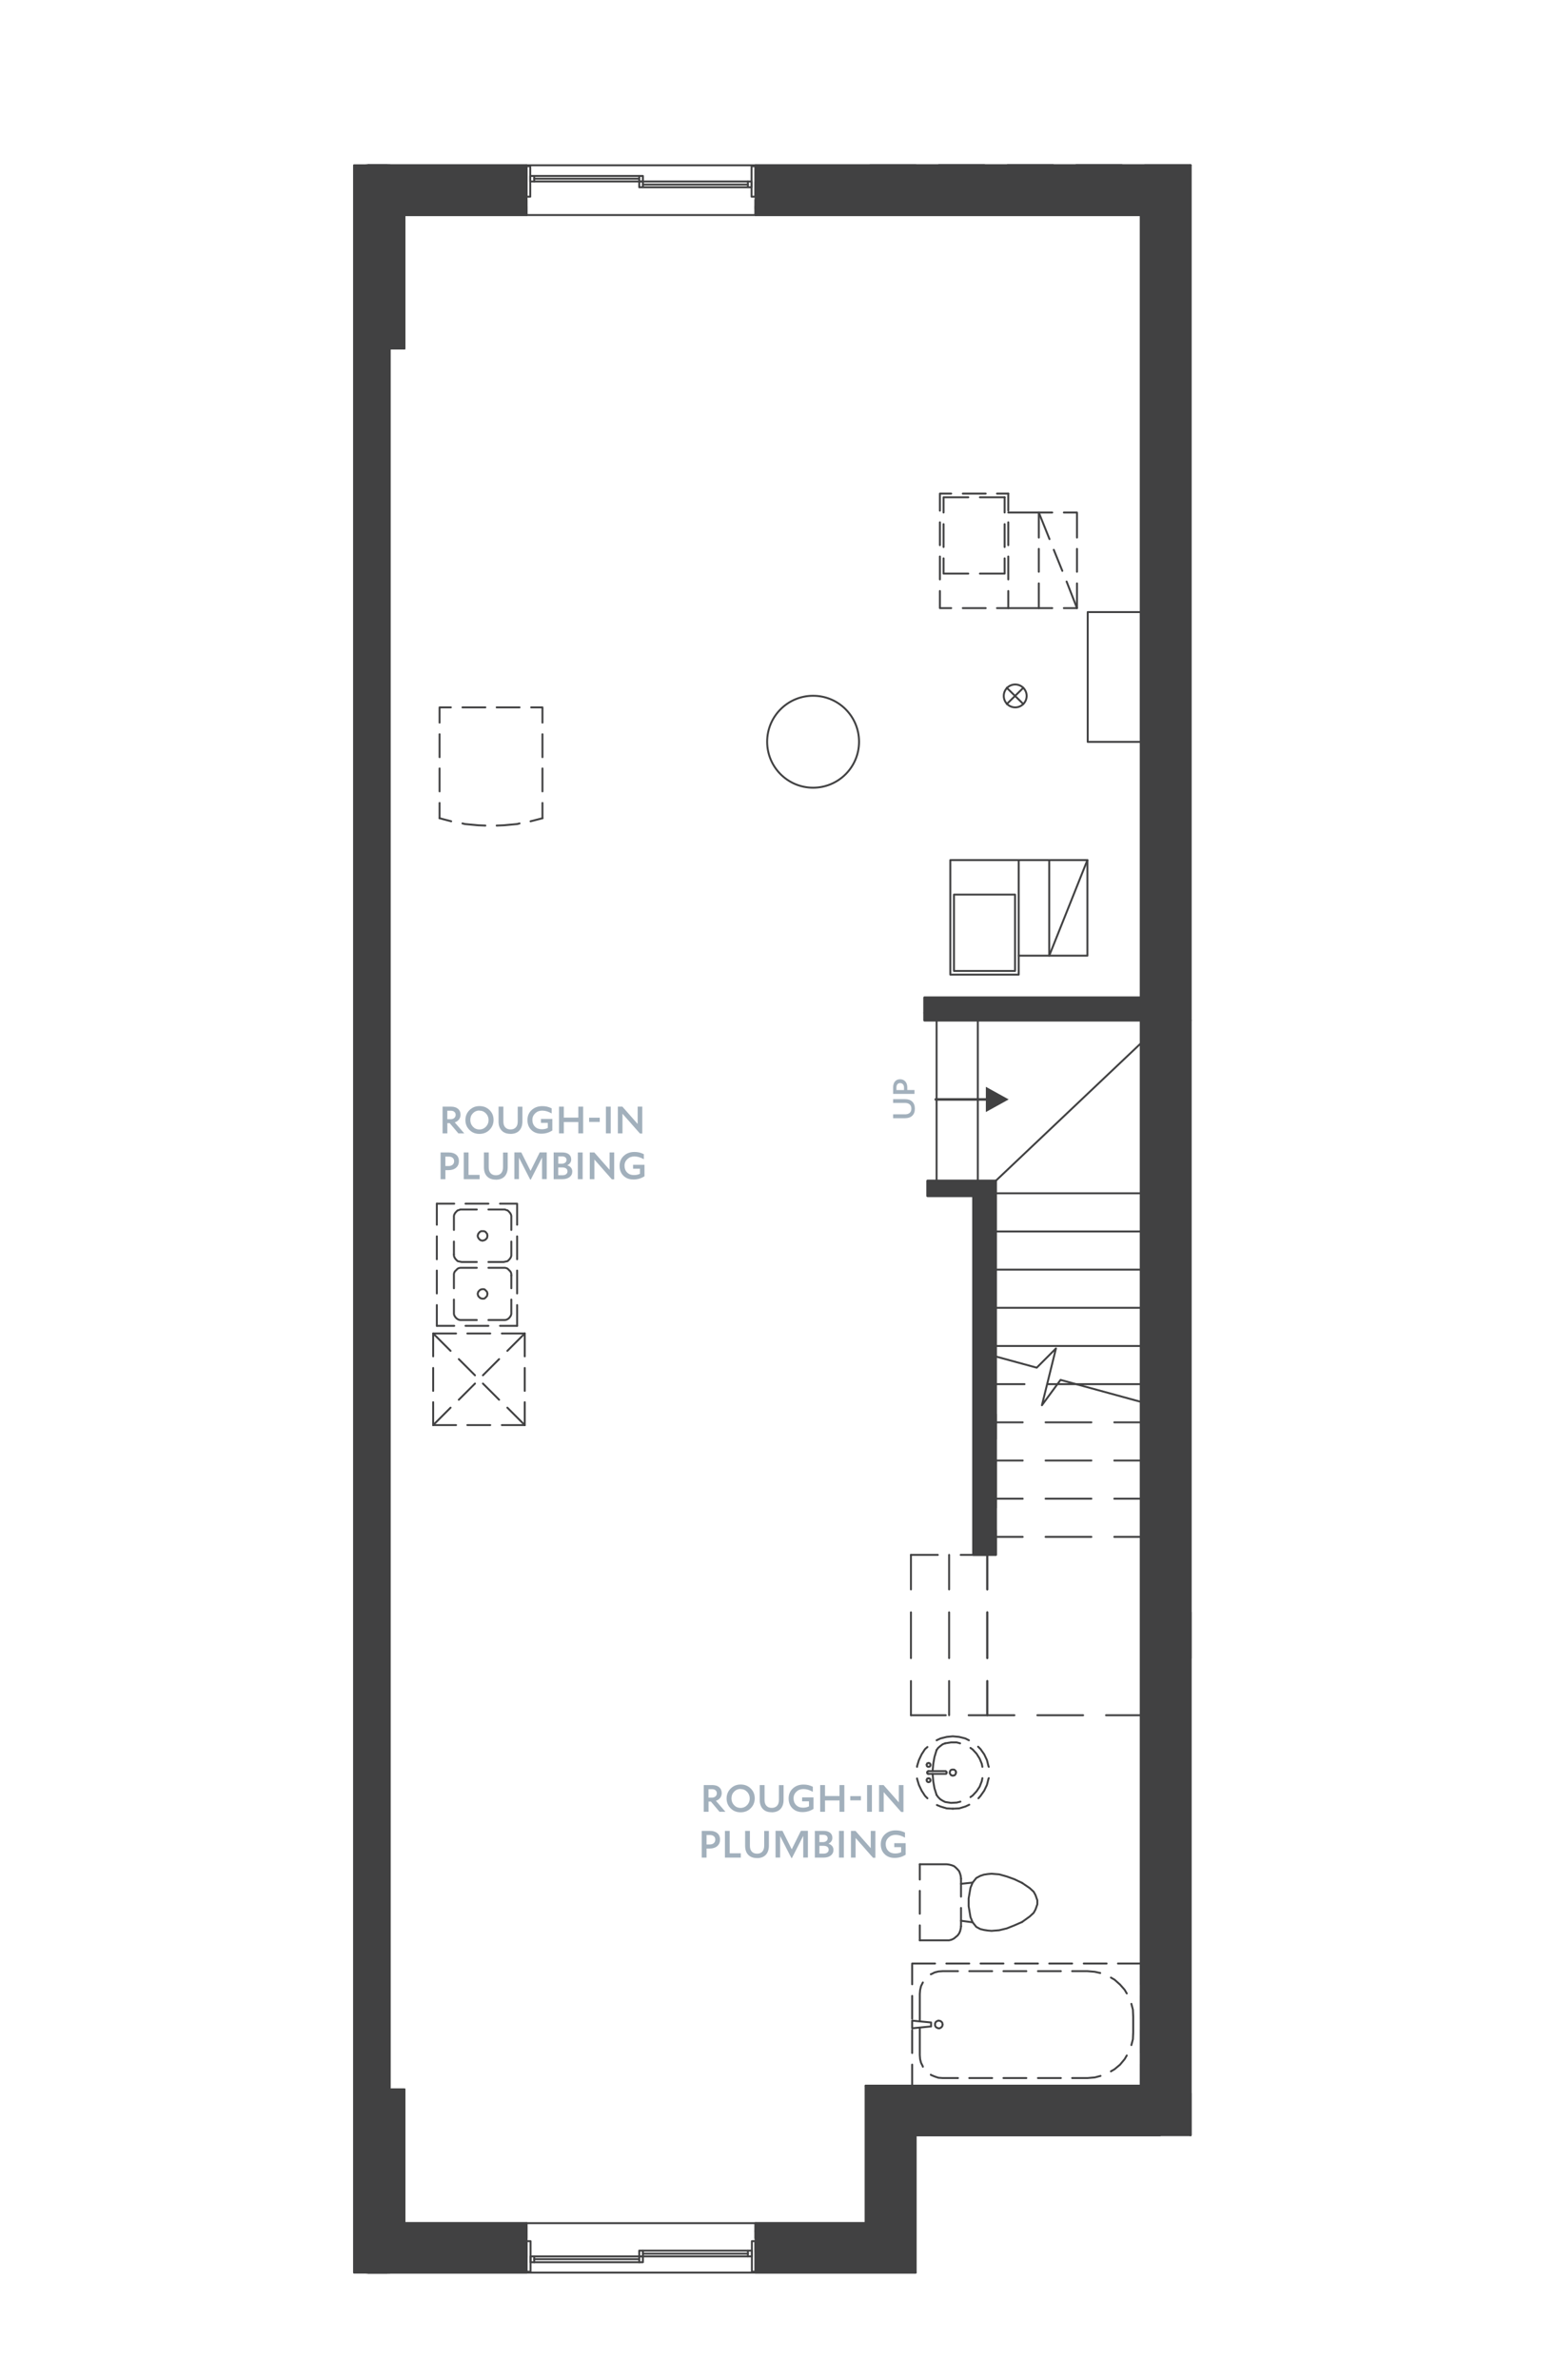 <?xml version="1.0" encoding="UTF-8"?><svg xmlns="http://www.w3.org/2000/svg" viewBox="0 0 306 467.55"><defs><style>.uuid-8cf234a4-1ebc-4bbd-b799-cdec1a5b99fb{fill:none;}.uuid-8cf234a4-1ebc-4bbd-b799-cdec1a5b99fb,.uuid-c11450ad-f0c8-4813-8550-48f7b9b371d5{stroke:#414142;stroke-linecap:round;stroke-linejoin:round;stroke-width:.38px;}.uuid-c11450ad-f0c8-4813-8550-48f7b9b371d5,.uuid-cf843c36-dc71-4662-8b25-4320512cb27f{fill:#414142;}.uuid-5a87b8b8-b033-4b86-b6a8-ef8b4918bff5{fill:#a2b0bc;}</style></defs><g id="uuid-a9d9e81b-153d-457f-a759-05b0c8d7aa98"><line class="uuid-8cf234a4-1ebc-4bbd-b799-cdec1a5b99fb" x1="71.99" y1="444.37" x2="71.99" y2="439.87"/><line class="uuid-8cf234a4-1ebc-4bbd-b799-cdec1a5b99fb" x1="71.99" y1="435.37" x2="71.99" y2="408.37"/><line class="uuid-8cf234a4-1ebc-4bbd-b799-cdec1a5b99fb" x1="71.99" y1="403.87" x2="71.99" y2="399.37"/><line class="uuid-8cf234a4-1ebc-4bbd-b799-cdec1a5b99fb" x1="71.99" y1="394.87" x2="71.99" y2="367.87"/><line class="uuid-8cf234a4-1ebc-4bbd-b799-cdec1a5b99fb" x1="71.99" y1="363.37" x2="71.99" y2="358.87"/><line class="uuid-8cf234a4-1ebc-4bbd-b799-cdec1a5b99fb" x1="71.99" y1="354.37" x2="71.99" y2="327.37"/><line class="uuid-8cf234a4-1ebc-4bbd-b799-cdec1a5b99fb" x1="71.99" y1="322.87" x2="71.99" y2="318.37"/><line class="uuid-8cf234a4-1ebc-4bbd-b799-cdec1a5b99fb" x1="71.99" y1="313.87" x2="71.99" y2="286.87"/><line class="uuid-8cf234a4-1ebc-4bbd-b799-cdec1a5b99fb" x1="71.99" y1="282.37" x2="71.99" y2="277.87"/><line class="uuid-8cf234a4-1ebc-4bbd-b799-cdec1a5b99fb" x1="71.99" y1="273.37" x2="71.99" y2="246.37"/><line class="uuid-8cf234a4-1ebc-4bbd-b799-cdec1a5b99fb" x1="71.99" y1="241.87" x2="71.99" y2="237.37"/><line class="uuid-8cf234a4-1ebc-4bbd-b799-cdec1a5b99fb" x1="71.99" y1="232.87" x2="71.99" y2="205.87"/><line class="uuid-8cf234a4-1ebc-4bbd-b799-cdec1a5b99fb" x1="71.99" y1="201.37" x2="71.99" y2="196.87"/><line class="uuid-8cf234a4-1ebc-4bbd-b799-cdec1a5b99fb" x1="71.99" y1="192.37" x2="71.99" y2="165.37"/><line class="uuid-8cf234a4-1ebc-4bbd-b799-cdec1a5b99fb" x1="71.99" y1="160.87" x2="71.99" y2="156.37"/><line class="uuid-8cf234a4-1ebc-4bbd-b799-cdec1a5b99fb" x1="71.99" y1="151.87" x2="71.99" y2="124.87"/><line class="uuid-8cf234a4-1ebc-4bbd-b799-cdec1a5b99fb" x1="71.99" y1="120.37" x2="71.99" y2="115.87"/><line class="uuid-8cf234a4-1ebc-4bbd-b799-cdec1a5b99fb" x1="71.99" y1="111.37" x2="71.99" y2="84.37"/><line class="uuid-8cf234a4-1ebc-4bbd-b799-cdec1a5b99fb" x1="71.99" y1="79.87" x2="71.99" y2="75.37"/><line class="uuid-8cf234a4-1ebc-4bbd-b799-cdec1a5b99fb" x1="71.99" y1="70.87" x2="71.99" y2="43.87"/><line class="uuid-8cf234a4-1ebc-4bbd-b799-cdec1a5b99fb" x1="71.99" y1="39.37" x2="71.99" y2="34.87"/><path class="uuid-cf843c36-dc71-4662-8b25-4320512cb27f" d="M191.27,305.47l4.44-73.5v73.5h-4.44ZM191.27,234.97v70.5l4.44-73.5-4.44,3Z"/><path class="uuid-8cf234a4-1ebc-4bbd-b799-cdec1a5b99fb" d="M191.27,305.47l4.44-73.5v73.5h-4.44ZM191.27,234.97v70.5l4.44-73.5-4.44,3Z"/><polyline class="uuid-8cf234a4-1ebc-4bbd-b799-cdec1a5b99fb" points="191.27 234.97 191.27 305.47 195.71 305.47 195.71 231.97"/><path class="uuid-cf843c36-dc71-4662-8b25-4320512cb27f" d="M227.21,412.75l-57.06-3h54.06l3,3ZM173.15,412.75h54.06l-57.06-3,3,3Z"/><path class="uuid-8cf234a4-1ebc-4bbd-b799-cdec1a5b99fb" d="M227.21,412.75l-57.06-3h54.06l3,3ZM173.15,412.75h54.06l-57.06-3,3,3Z"/><line class="uuid-8cf234a4-1ebc-4bbd-b799-cdec1a5b99fb" x1="224.21" y1="409.75" x2="170.15" y2="409.75"/><line class="uuid-8cf234a4-1ebc-4bbd-b799-cdec1a5b99fb" x1="173.15" y1="412.75" x2="227.21" y2="412.75"/><path class="uuid-cf843c36-dc71-4662-8b25-4320512cb27f" d="M227.99,419.47l-50.1-1.98h51.6l-1.5,1.98ZM179.93,419.47h48.06l-50.1-1.98,2.04,1.98Z"/><path class="uuid-8cf234a4-1ebc-4bbd-b799-cdec1a5b99fb" d="M227.99,419.47l-50.1-1.98h51.6l-1.5,1.98ZM179.93,419.47h48.06l-50.1-1.98,2.04,1.98Z"/><path class="uuid-cf843c36-dc71-4662-8b25-4320512cb27f" d="M229.49,417.49l-55.56-4.02h54.06l1.5,4.02ZM177.89,417.49h51.6l-55.56-4.02,3.96,4.02Z"/><path class="uuid-8cf234a4-1ebc-4bbd-b799-cdec1a5b99fb" d="M229.49,417.49l-55.56-4.02h54.06l1.5,4.02ZM177.89,417.49h51.6l-55.56-4.02,3.96,4.02Z"/><line class="uuid-8cf234a4-1ebc-4bbd-b799-cdec1a5b99fb" x1="227.99" y1="413.47" x2="173.93" y2="413.47"/><line class="uuid-8cf234a4-1ebc-4bbd-b799-cdec1a5b99fb" x1="179.93" y1="419.47" x2="227.99" y2="419.47"/><path class="uuid-cf843c36-dc71-4662-8b25-4320512cb27f" d="M173.15,439.75l-24.66-3h21.66l3,3ZM148.49,439.75h24.66l-24.66-3v3Z"/><path class="uuid-8cf234a4-1ebc-4bbd-b799-cdec1a5b99fb" d="M173.15,439.75l-24.66-3h21.66l3,3ZM148.49,439.75h24.66l-24.66-3v3Z"/><path class="uuid-cf843c36-dc71-4662-8b25-4320512cb27f" d="M103.49,439.75l-24-3h24v3ZM76.85,439.75h26.64l-24-3-2.64,3Z"/><path class="uuid-8cf234a4-1ebc-4bbd-b799-cdec1a5b99fb" d="M103.49,439.75l-24-3h24v3ZM76.85,439.75h26.64l-24-3-2.64,3Z"/><polyline class="uuid-8cf234a4-1ebc-4bbd-b799-cdec1a5b99fb" points="76.85 439.75 103.49 439.75 103.49 436.75 79.49 436.75"/><polyline class="uuid-8cf234a4-1ebc-4bbd-b799-cdec1a5b99fb" points="170.15 436.75 148.49 436.75 148.49 439.75 173.15 439.75"/><path class="uuid-cf843c36-dc71-4662-8b25-4320512cb27f" d="M179.93,446.47l-31.44-6h25.44l6,6ZM148.49,446.47h31.44l-31.44-6v6Z"/><path class="uuid-8cf234a4-1ebc-4bbd-b799-cdec1a5b99fb" d="M179.93,446.47l-31.44-6h25.44l6,6ZM148.49,446.47h31.44l-31.44-6v6Z"/><path class="uuid-cf843c36-dc71-4662-8b25-4320512cb27f" d="M103.49,446.47l-27.36-6h27.36v6ZM72.35,446.47h31.14l-27.36-6-3.78,6Z"/><path class="uuid-8cf234a4-1ebc-4bbd-b799-cdec1a5b99fb" d="M103.49,446.47l-27.36-6h27.36v6ZM72.35,446.47h31.14l-27.36-6-3.78,6Z"/><polyline class="uuid-8cf234a4-1ebc-4bbd-b799-cdec1a5b99fb" points="72.35 446.47 103.49 446.47 103.49 440.47 76.13 440.47"/><polyline class="uuid-8cf234a4-1ebc-4bbd-b799-cdec1a5b99fb" points="173.93 440.47 148.49 440.47 148.49 446.47 179.93 446.47"/><path class="uuid-cf843c36-dc71-4662-8b25-4320512cb27f" d="M227.21,39.25l-2.34,159.72V41.65l2.34-2.4ZM227.21,200.47V39.25l-2.34,159.72,2.34,1.5Z"/><path class="uuid-8cf234a4-1ebc-4bbd-b799-cdec1a5b99fb" d="M227.21,39.25l-2.34,159.72V41.65l2.34-2.4ZM227.21,200.47V39.25l-2.34,159.72,2.34,1.5Z"/><path class="uuid-cf843c36-dc71-4662-8b25-4320512cb27f" d="M224.87,41.65l-.66,154.32V42.25l.66-.6ZM224.87,198.97V41.65l-.66,154.32.66,3Z"/><path class="uuid-8cf234a4-1ebc-4bbd-b799-cdec1a5b99fb" d="M224.87,41.65l-.66,154.32V42.25l.66-.6ZM224.87,198.97V41.65l-.66,154.32.66,3Z"/><path class="uuid-cf843c36-dc71-4662-8b25-4320512cb27f" d="M227.21,200.47l-2.34,209.88v-211.38l2.34,1.5ZM227.21,412.75v-212.28l-2.34,209.88,2.34,2.4Z"/><path class="uuid-8cf234a4-1ebc-4bbd-b799-cdec1a5b99fb" d="M227.21,200.47l-2.34,209.88v-211.38l2.34,1.5ZM227.21,412.75v-212.28l-2.34,209.88,2.34,2.4Z"/><path class="uuid-cf843c36-dc71-4662-8b25-4320512cb27f" d="M224.87,198.97l-.66,210.78v-209.28l.66-1.5ZM224.87,410.35v-211.38l-.66,210.78.66.6Z"/><path class="uuid-8cf234a4-1ebc-4bbd-b799-cdec1a5b99fb" d="M224.87,198.97l-.66,210.78v-209.28l.66-1.5ZM224.87,410.35v-211.38l-.66,210.78.66.6Z"/><line class="uuid-8cf234a4-1ebc-4bbd-b799-cdec1a5b99fb" x1="224.21" y1="200.47" x2="224.21" y2="409.75"/><line class="uuid-8cf234a4-1ebc-4bbd-b799-cdec1a5b99fb" x1="227.21" y1="412.75" x2="227.21" y2="200.47"/><line class="uuid-8cf234a4-1ebc-4bbd-b799-cdec1a5b99fb" x1="224.21" y1="42.25" x2="224.21" y2="195.97"/><line class="uuid-8cf234a4-1ebc-4bbd-b799-cdec1a5b99fb" x1="227.21" y1="200.47" x2="227.21" y2="39.25"/><path class="uuid-cf843c36-dc71-4662-8b25-4320512cb27f" d="M233.99,32.47l-6,168V38.47l6-6ZM233.99,200.47V32.47l-6,168h6Z"/><path class="uuid-8cf234a4-1ebc-4bbd-b799-cdec1a5b99fb" d="M233.99,32.47l-6,168V38.47l6-6ZM233.99,200.47V32.47l-6,168h6Z"/><path class="uuid-cf843c36-dc71-4662-8b25-4320512cb27f" d="M233.99,200.47l-4.5,217.02v-217.02h4.5ZM233.99,419.47v-219l-4.5,217.02,4.5,1.98Z"/><path class="uuid-8cf234a4-1ebc-4bbd-b799-cdec1a5b99fb" d="M233.99,200.47l-4.5,217.02v-217.02h4.5ZM233.99,419.47v-219l-4.5,217.02,4.5,1.98Z"/><path class="uuid-cf843c36-dc71-4662-8b25-4320512cb27f" d="M229.49,200.47l-1.5,213v-213h1.5ZM229.49,417.49v-217.02l-1.5,213,1.5,4.02Z"/><path class="uuid-8cf234a4-1ebc-4bbd-b799-cdec1a5b99fb" d="M229.49,200.47l-1.5,213v-213h1.5ZM229.49,417.49v-217.02l-1.5,213,1.5,4.02Z"/><line class="uuid-8cf234a4-1ebc-4bbd-b799-cdec1a5b99fb" x1="227.99" y1="200.47" x2="227.99" y2="413.47"/><line class="uuid-8cf234a4-1ebc-4bbd-b799-cdec1a5b99fb" x1="233.99" y1="419.47" x2="233.99" y2="200.47"/><line class="uuid-8cf234a4-1ebc-4bbd-b799-cdec1a5b99fb" x1="227.99" y1="38.47" x2="227.99" y2="200.47"/><line class="uuid-8cf234a4-1ebc-4bbd-b799-cdec1a5b99fb" x1="233.99" y1="200.47" x2="233.99" y2="32.47"/><polyline class="uuid-8cf234a4-1ebc-4bbd-b799-cdec1a5b99fb" points="104.27 446.29 103.49 446.29 103.49 440.29 104.27 440.29 104.27 446.29"/><polyline class="uuid-8cf234a4-1ebc-4bbd-b799-cdec1a5b99fb" points="147.77 446.29 148.49 446.29 148.49 440.29 147.77 440.29 147.77 446.29"/><polyline class="uuid-8cf234a4-1ebc-4bbd-b799-cdec1a5b99fb" points="104.27 443.29 104.27 444.43 126.35 444.43 126.35 443.29 104.27 443.29"/><line class="uuid-8cf234a4-1ebc-4bbd-b799-cdec1a5b99fb" x1="104.99" y1="443.29" x2="104.99" y2="444.43"/><line class="uuid-8cf234a4-1ebc-4bbd-b799-cdec1a5b99fb" x1="125.63" y1="443.29" x2="125.63" y2="444.43"/><line class="uuid-8cf234a4-1ebc-4bbd-b799-cdec1a5b99fb" x1="104.99" y1="443.83" x2="125.63" y2="443.83"/><polyline class="uuid-8cf234a4-1ebc-4bbd-b799-cdec1a5b99fb" points="125.63 442.15 125.63 443.29 147.77 443.29 147.77 442.15 125.63 442.15"/><line class="uuid-8cf234a4-1ebc-4bbd-b799-cdec1a5b99fb" x1="126.35" y1="442.15" x2="126.35" y2="443.29"/><line class="uuid-8cf234a4-1ebc-4bbd-b799-cdec1a5b99fb" x1="146.99" y1="442.15" x2="146.99" y2="443.29"/><line class="uuid-8cf234a4-1ebc-4bbd-b799-cdec1a5b99fb" x1="126.35" y1="442.75" x2="146.99" y2="442.75"/><polyline class="uuid-8cf234a4-1ebc-4bbd-b799-cdec1a5b99fb" points="103.49 438.43 103.49 436.75 148.49 436.75 148.49 438.43"/><polyline class="uuid-8cf234a4-1ebc-4bbd-b799-cdec1a5b99fb" points="103.49 446.29 103.49 446.47 148.49 446.47 148.49 446.29"/><path class="uuid-cf843c36-dc71-4662-8b25-4320512cb27f" d="M224.21,200.47l-42.54-1.5h43.2l-.66,1.5ZM181.67,200.47h42.54l-42.54-1.5v1.5Z"/><path class="uuid-8cf234a4-1ebc-4bbd-b799-cdec1a5b99fb" d="M224.21,200.47l-42.54-1.5h43.2l-.66,1.5ZM181.67,200.47h42.54l-42.54-1.5v1.5Z"/><path class="uuid-cf843c36-dc71-4662-8b25-4320512cb27f" d="M224.87,198.97l-43.2-3h42.54l.66,3ZM181.67,198.97h43.2l-43.2-3v3Z"/><path class="uuid-8cf234a4-1ebc-4bbd-b799-cdec1a5b99fb" d="M224.87,198.97l-43.2-3h42.54l.66,3ZM181.67,198.97h43.2l-43.2-3v3Z"/><polyline class="uuid-8cf234a4-1ebc-4bbd-b799-cdec1a5b99fb" points="224.21 195.97 181.67 195.97 181.67 200.47 224.21 200.47"/><polyline class="uuid-8cf234a4-1ebc-4bbd-b799-cdec1a5b99fb" points="200.87 369.91 202.37 370.93 203.15 371.65 203.51 372.31 203.87 373.33 203.87 374.11 203.51 375.13 203.15 375.79 202.37 376.51 200.87 377.59"/><polyline class="uuid-8cf234a4-1ebc-4bbd-b799-cdec1a5b99fb" points="191.15 377.65 190.73 376.63 190.37 374.47 190.37 372.97 190.73 370.87 191.15 369.85"/><polyline class="uuid-8cf234a4-1ebc-4bbd-b799-cdec1a5b99fb" points="200.87 377.59 199.37 378.25 197.87 378.85 196.37 379.21 194.87 379.33 194.15 379.27 193.37 379.15 192.65 378.97 191.87 378.55 191.15 377.65"/><polyline class="uuid-8cf234a4-1ebc-4bbd-b799-cdec1a5b99fb" points="191.15 369.85 191.87 368.95 192.65 368.53 193.37 368.29 194.15 368.17 194.87 368.11 196.37 368.23 197.87 368.65 199.37 369.19 200.87 369.91"/><line class="uuid-8cf234a4-1ebc-4bbd-b799-cdec1a5b99fb" x1="188.87" y1="377.35" x2="191.15" y2="377.65"/><line class="uuid-8cf234a4-1ebc-4bbd-b799-cdec1a5b99fb" x1="188.87" y1="370.09" x2="191.15" y2="369.85"/><polyline class="uuid-8cf234a4-1ebc-4bbd-b799-cdec1a5b99fb" points="188.87 378.43 188.81 378.91 188.69 379.39 188.51 379.81 188.21 380.23 187.85 380.53 187.49 380.83 187.01 381.07 186.53 381.19 186.05 381.19 180.77 381.19"/><polyline class="uuid-8cf234a4-1ebc-4bbd-b799-cdec1a5b99fb" points="188.87 369.07 188.81 368.53 188.69 368.11 188.51 367.63 188.21 367.27 187.85 366.91 187.49 366.61 187.01 366.43 186.53 366.31 186.05 366.25 180.77 366.25"/><line class="uuid-8cf234a4-1ebc-4bbd-b799-cdec1a5b99fb" x1="188.87" y1="378.43" x2="188.87" y2="374.83"/><line class="uuid-8cf234a4-1ebc-4bbd-b799-cdec1a5b99fb" x1="188.87" y1="372.61" x2="188.87" y2="369.07"/><line class="uuid-8cf234a4-1ebc-4bbd-b799-cdec1a5b99fb" x1="180.77" y1="366.25" x2="180.77" y2="369.25"/><line class="uuid-8cf234a4-1ebc-4bbd-b799-cdec1a5b99fb" x1="180.77" y1="371.47" x2="180.77" y2="375.97"/><line class="uuid-8cf234a4-1ebc-4bbd-b799-cdec1a5b99fb" x1="180.77" y1="378.25" x2="180.77" y2="381.19"/><line class="uuid-8cf234a4-1ebc-4bbd-b799-cdec1a5b99fb" x1="224.21" y1="409.75" x2="224.21" y2="405.61"/><line class="uuid-8cf234a4-1ebc-4bbd-b799-cdec1a5b99fb" x1="224.21" y1="403.33" x2="224.21" y2="398.83"/><line class="uuid-8cf234a4-1ebc-4bbd-b799-cdec1a5b99fb" x1="224.21" y1="396.61" x2="224.21" y2="392.11"/><polyline class="uuid-8cf234a4-1ebc-4bbd-b799-cdec1a5b99fb" points="224.21 389.83 224.21 385.75 219.71 385.75"/><line class="uuid-8cf234a4-1ebc-4bbd-b799-cdec1a5b99fb" x1="217.49" y1="385.75" x2="212.99" y2="385.75"/><line class="uuid-8cf234a4-1ebc-4bbd-b799-cdec1a5b99fb" x1="210.71" y1="385.75" x2="206.21" y2="385.75"/><line class="uuid-8cf234a4-1ebc-4bbd-b799-cdec1a5b99fb" x1="203.99" y1="385.75" x2="199.49" y2="385.75"/><line class="uuid-8cf234a4-1ebc-4bbd-b799-cdec1a5b99fb" x1="197.21" y1="385.75" x2="192.71" y2="385.75"/><line class="uuid-8cf234a4-1ebc-4bbd-b799-cdec1a5b99fb" x1="190.49" y1="385.75" x2="185.99" y2="385.75"/><polyline class="uuid-8cf234a4-1ebc-4bbd-b799-cdec1a5b99fb" points="183.77 385.75 179.27 385.75 179.27 389.83"/><line class="uuid-8cf234a4-1ebc-4bbd-b799-cdec1a5b99fb" x1="179.27" y1="392.11" x2="179.27" y2="396.61"/><line class="uuid-8cf234a4-1ebc-4bbd-b799-cdec1a5b99fb" x1="179.27" y1="398.83" x2="179.27" y2="403.33"/><polyline class="uuid-8cf234a4-1ebc-4bbd-b799-cdec1a5b99fb" points="179.27 405.61 179.27 409.75 183.77 409.75"/><line class="uuid-8cf234a4-1ebc-4bbd-b799-cdec1a5b99fb" x1="185.99" y1="409.75" x2="190.49" y2="409.75"/><line class="uuid-8cf234a4-1ebc-4bbd-b799-cdec1a5b99fb" x1="192.71" y1="409.75" x2="197.21" y2="409.75"/><line class="uuid-8cf234a4-1ebc-4bbd-b799-cdec1a5b99fb" x1="199.49" y1="409.75" x2="203.99" y2="409.75"/><line class="uuid-8cf234a4-1ebc-4bbd-b799-cdec1a5b99fb" x1="206.21" y1="409.75" x2="210.71" y2="409.75"/><line class="uuid-8cf234a4-1ebc-4bbd-b799-cdec1a5b99fb" x1="212.99" y1="409.75" x2="217.49" y2="409.75"/><line class="uuid-8cf234a4-1ebc-4bbd-b799-cdec1a5b99fb" x1="219.71" y1="409.75" x2="224.21" y2="409.75"/><polyline class="uuid-8cf234a4-1ebc-4bbd-b799-cdec1a5b99fb" points="180.77 398.35 180.77 403.75 180.83 404.53 181.01 405.25 181.37 405.97 181.37 406.03"/><polyline class="uuid-8cf234a4-1ebc-4bbd-b799-cdec1a5b99fb" points="182.93 407.59 182.99 407.65 183.71 407.95 184.43 408.19 185.27 408.25 188.27 408.25"/><line class="uuid-8cf234a4-1ebc-4bbd-b799-cdec1a5b99fb" x1="190.49" y1="408.25" x2="194.99" y2="408.25"/><line class="uuid-8cf234a4-1ebc-4bbd-b799-cdec1a5b99fb" x1="197.21" y1="408.25" x2="201.71" y2="408.25"/><line class="uuid-8cf234a4-1ebc-4bbd-b799-cdec1a5b99fb" x1="203.99" y1="408.25" x2="208.49" y2="408.25"/><polyline class="uuid-8cf234a4-1ebc-4bbd-b799-cdec1a5b99fb" points="210.71 408.25 213.71 408.25 215.15 408.13 216.29 407.83"/><polyline class="uuid-8cf234a4-1ebc-4bbd-b799-cdec1a5b99fb" points="218.33 406.93 219.05 406.51 220.13 405.61 221.03 404.53 221.45 403.81"/><polyline class="uuid-8cf234a4-1ebc-4bbd-b799-cdec1a5b99fb" points="222.35 401.77 222.65 400.63 222.71 399.25 222.71 396.25 222.65 394.81 222.35 393.67"/><polyline class="uuid-8cf234a4-1ebc-4bbd-b799-cdec1a5b99fb" points="221.45 391.63 221.03 390.91 220.13 389.89 219.05 388.93 218.33 388.51"/><polyline class="uuid-8cf234a4-1ebc-4bbd-b799-cdec1a5b99fb" points="216.23 387.61 215.15 387.37 213.71 387.25 210.71 387.25"/><line class="uuid-8cf234a4-1ebc-4bbd-b799-cdec1a5b99fb" x1="208.49" y1="387.25" x2="203.99" y2="387.25"/><line class="uuid-8cf234a4-1ebc-4bbd-b799-cdec1a5b99fb" x1="201.71" y1="387.25" x2="197.21" y2="387.25"/><line class="uuid-8cf234a4-1ebc-4bbd-b799-cdec1a5b99fb" x1="194.99" y1="387.25" x2="190.49" y2="387.25"/><polyline class="uuid-8cf234a4-1ebc-4bbd-b799-cdec1a5b99fb" points="188.27 387.25 185.27 387.25 184.43 387.31 183.71 387.49 182.99 387.85 182.93 387.85"/><polyline class="uuid-8cf234a4-1ebc-4bbd-b799-cdec1a5b99fb" points="181.37 389.47 181.01 390.19 180.83 390.97 180.77 391.75 180.77 397.09"/><polyline class="uuid-8cf234a4-1ebc-4bbd-b799-cdec1a5b99fb" points="185.27 397.75 185.21 397.57 185.21 397.45 185.15 397.33 185.03 397.21 184.91 397.09 184.79 397.03 184.67 397.03 184.55 396.97 184.37 396.97 184.25 397.03 184.13 397.09 184.01 397.15 183.89 397.27 183.83 397.39 183.77 397.51 183.77 397.63 183.77 397.81 183.77 397.93 183.83 398.05 183.89 398.17 184.01 398.29 184.13 398.35 184.25 398.41 184.37 398.47 184.55 398.47 184.67 398.47 184.79 398.41 184.91 398.35 185.03 398.23 185.15 398.11 185.21 397.99 185.21 397.87 185.27 397.75"/><polyline class="uuid-8cf234a4-1ebc-4bbd-b799-cdec1a5b99fb" points="182.99 398.11 182.99 397.33 179.27 396.97 179.27 398.47 182.99 398.11"/><path class="uuid-8cf234a4-1ebc-4bbd-b799-cdec1a5b99fb" d="M168.83,145.72c0-4.99-4.04-9.03-9.03-9.03s-9.03,4.04-9.03,9.03,4.04,9.03,9.03,9.03,9.03-4.04,9.03-9.03"/><polyline class="uuid-8cf234a4-1ebc-4bbd-b799-cdec1a5b99fb" points="182.51 349.33 182.45 349.39 182.33 349.39 182.27 349.39 182.21 349.45 182.21 349.51 182.15 349.57 182.15 349.63 182.09 349.69 182.15 349.81 182.15 349.87 182.15 349.93 182.21 349.99 182.27 350.05 182.33 350.05 182.39 350.11 182.45 350.11 182.51 350.11 182.57 350.11 182.69 350.05 182.75 350.05 182.75 349.99 182.81 349.93 182.87 349.87 182.87 349.81 182.87 349.69 182.87 349.63 182.81 349.57 182.81 349.51 182.75 349.45 182.69 349.39 182.63 349.39 182.57 349.39 182.51 349.33"/><polyline class="uuid-8cf234a4-1ebc-4bbd-b799-cdec1a5b99fb" points="187.25 347.65 187.13 347.65 187.07 347.65 186.95 347.71 186.83 347.77 186.77 347.89 186.71 347.95 186.71 348.07 186.65 348.19 186.65 348.31 186.71 348.43 186.77 348.55 186.83 348.61 186.89 348.73 187.01 348.79 187.13 348.79 187.19 348.85 187.31 348.85 187.43 348.79 187.55 348.79 187.67 348.73 187.73 348.61 187.79 348.55 187.85 348.43 187.85 348.31 187.91 348.19 187.85 348.07 187.85 347.95 187.79 347.89 187.67 347.77 187.61 347.71 187.49 347.65 187.37 347.65 187.25 347.65"/><polyline class="uuid-8cf234a4-1ebc-4bbd-b799-cdec1a5b99fb" points="184.07 343.81 183.65 345.19 183.41 346.57 183.29 347.95"/><polyline class="uuid-8cf234a4-1ebc-4bbd-b799-cdec1a5b99fb" points="182.51 348.49 185.75 348.49 185.81 348.49 185.87 348.49 185.93 348.49 185.93 348.43 185.99 348.43 185.99 348.37 186.05 348.31 186.05 348.25 186.05 348.19 186.05 348.13 185.99 348.13 185.99 348.07 185.93 348.01 185.87 347.95 185.81 347.95 185.75 347.95 182.51 347.95"/><polyline class="uuid-8cf234a4-1ebc-4bbd-b799-cdec1a5b99fb" points="183.29 348.49 183.41 349.93 183.65 351.31 184.07 352.63"/><polyline class="uuid-8cf234a4-1ebc-4bbd-b799-cdec1a5b99fb" points="185.75 342.49 185.27 342.67 184.79 343.03 184.37 343.39 184.07 343.81"/><polyline class="uuid-8cf234a4-1ebc-4bbd-b799-cdec1a5b99fb" points="184.07 352.63 184.37 353.05 184.79 353.47 185.27 353.77 185.75 354.01 186.89 354.19 188.03 354.13 188.75 353.95"/><polyline class="uuid-8cf234a4-1ebc-4bbd-b799-cdec1a5b99fb" points="190.73 353.05 191.15 352.75 191.93 351.91 192.53 351.01 192.95 349.93 193.07 349.33"/><polyline class="uuid-8cf234a4-1ebc-4bbd-b799-cdec1a5b99fb" points="193.07 347.11 192.95 346.51 192.53 345.49 191.93 344.53 191.15 343.69 190.73 343.39"/><polyline class="uuid-8cf234a4-1ebc-4bbd-b799-cdec1a5b99fb" points="188.69 342.49 188.03 342.31 186.89 342.31 185.75 342.49"/><polyline class="uuid-8cf234a4-1ebc-4bbd-b799-cdec1a5b99fb" points="182.51 347.95 182.45 347.95 182.39 347.95 182.33 348.01 182.27 348.07 182.27 348.13 182.21 348.13 182.21 348.19 182.21 348.25 182.21 348.31 182.27 348.37 182.27 348.43 182.33 348.43 182.33 348.49 182.39 348.49 182.45 348.49 182.51 348.49"/><polyline class="uuid-8cf234a4-1ebc-4bbd-b799-cdec1a5b99fb" points="187.25 355.33 188.51 355.27 189.71 354.91 190.49 354.55"/><polyline class="uuid-8cf234a4-1ebc-4bbd-b799-cdec1a5b99fb" points="192.29 353.29 192.71 352.81 193.43 351.79 193.97 350.65 194.27 349.45 194.33 349.33"/><polyline class="uuid-8cf234a4-1ebc-4bbd-b799-cdec1a5b99fb" points="194.33 347.11 194.27 346.99 193.97 345.79 193.43 344.65 192.71 343.63 192.23 343.15"/><polyline class="uuid-8cf234a4-1ebc-4bbd-b799-cdec1a5b99fb" points="190.43 341.89 189.71 341.53 188.51 341.23 187.25 341.11 186.05 341.23 184.85 341.53 184.07 341.89"/><polyline class="uuid-8cf234a4-1ebc-4bbd-b799-cdec1a5b99fb" points="182.27 343.21 181.79 343.63 181.13 344.65 180.59 345.79 180.23 346.99 180.23 347.11"/><polyline class="uuid-8cf234a4-1ebc-4bbd-b799-cdec1a5b99fb" points="180.23 349.39 180.23 349.45 180.59 350.65 181.13 351.79 181.79 352.81 182.27 353.29"/><polyline class="uuid-8cf234a4-1ebc-4bbd-b799-cdec1a5b99fb" points="184.13 354.61 184.85 354.91 186.05 355.27 187.25 355.33"/><polyline class="uuid-8cf234a4-1ebc-4bbd-b799-cdec1a5b99fb" points="182.51 346.33 182.45 346.39 182.33 346.39 182.27 346.39 182.21 346.45 182.21 346.51 182.15 346.57 182.15 346.63 182.09 346.69 182.15 346.81 182.15 346.87 182.15 346.93 182.21 346.99 182.27 347.05 182.33 347.05 182.39 347.11 182.45 347.11 182.51 347.11 182.57 347.11 182.69 347.05 182.75 347.05 182.75 346.99 182.81 346.93 182.87 346.87 182.87 346.81 182.87 346.69 182.87 346.63 182.81 346.57 182.81 346.51 182.75 346.45 182.69 346.39 182.63 346.39 182.57 346.39 182.51 346.33"/><path class="uuid-cf843c36-dc71-4662-8b25-4320512cb27f" d="M191.27,234.97l-9-3h13.44l-4.44,3ZM182.27,234.97h9l-9-3v3Z"/><path class="uuid-8cf234a4-1ebc-4bbd-b799-cdec1a5b99fb" d="M191.27,234.97l-9-3h13.44l-4.44,3ZM182.27,234.97h9l-9-3v3Z"/><polyline class="uuid-8cf234a4-1ebc-4bbd-b799-cdec1a5b99fb" points="195.71 231.97 182.27 231.97 182.27 234.97 191.27 234.97"/><path class="uuid-8cf234a4-1ebc-4bbd-b799-cdec1a5b99fb" d="M201.77,136.72c0-1.24-1.01-2.25-2.25-2.25s-2.25,1.01-2.25,2.25,1.01,2.25,2.25,2.25,2.25-1.01,2.25-2.25"/><line class="uuid-8cf234a4-1ebc-4bbd-b799-cdec1a5b99fb" x1="201.11" y1="135.13" x2="197.87" y2="138.31"/><line class="uuid-8cf234a4-1ebc-4bbd-b799-cdec1a5b99fb" x1="201.11" y1="138.31" x2="197.87" y2="135.13"/><polyline class="uuid-8cf234a4-1ebc-4bbd-b799-cdec1a5b99fb" points="213.77 145.75 224.21 145.75 224.21 120.25 213.77 120.25 213.77 145.75"/><polyline class="uuid-8cf234a4-1ebc-4bbd-b799-cdec1a5b99fb" points="186.77 191.47 200.21 191.47 200.21 168.97 186.77 168.97 186.77 191.47"/><polyline class="uuid-8cf234a4-1ebc-4bbd-b799-cdec1a5b99fb" points="187.49 190.75 199.49 190.75 199.49 175.75 187.49 175.75 187.49 190.75"/><polyline class="uuid-8cf234a4-1ebc-4bbd-b799-cdec1a5b99fb" points="213.71 187.75 206.21 187.75 206.21 168.97 213.71 168.97 213.71 187.75"/><line class="uuid-8cf234a4-1ebc-4bbd-b799-cdec1a5b99fb" x1="206.21" y1="168.97" x2="200.21" y2="168.97"/><polyline class="uuid-8cf234a4-1ebc-4bbd-b799-cdec1a5b99fb" points="213.71 168.97 206.21 187.75 200.21 187.75"/><path class="uuid-cf843c36-dc71-4662-8b25-4320512cb27f" d="M173.15,412.75l-3,24v-27l3,3ZM173.15,439.75v-27l-3,24,3,3Z"/><path class="uuid-8cf234a4-1ebc-4bbd-b799-cdec1a5b99fb" d="M173.15,412.75l-3,24v-27l3,3ZM173.15,439.75v-27l-3,24,3,3Z"/><line class="uuid-8cf234a4-1ebc-4bbd-b799-cdec1a5b99fb" x1="170.15" y1="409.75" x2="170.15" y2="436.75"/><line class="uuid-8cf234a4-1ebc-4bbd-b799-cdec1a5b99fb" x1="173.15" y1="439.75" x2="173.15" y2="412.75"/><path class="uuid-cf843c36-dc71-4662-8b25-4320512cb27f" d="M179.93,419.47l-6,21v-27l6,6ZM179.93,446.47v-27l-6,21,6,6Z"/><path class="uuid-8cf234a4-1ebc-4bbd-b799-cdec1a5b99fb" d="M179.93,419.47l-6,21v-27l6,6ZM179.93,446.47v-27l-6,21,6,6Z"/><line class="uuid-8cf234a4-1ebc-4bbd-b799-cdec1a5b99fb" x1="173.93" y1="413.47" x2="173.93" y2="440.47"/><line class="uuid-8cf234a4-1ebc-4bbd-b799-cdec1a5b99fb" x1="179.93" y1="446.47" x2="179.93" y2="419.47"/><line class="uuid-8cf234a4-1ebc-4bbd-b799-cdec1a5b99fb" x1="224.21" y1="234.43" x2="195.71" y2="234.43"/><line class="uuid-8cf234a4-1ebc-4bbd-b799-cdec1a5b99fb" x1="224.21" y1="241.93" x2="195.71" y2="241.93"/><line class="uuid-8cf234a4-1ebc-4bbd-b799-cdec1a5b99fb" x1="224.21" y1="249.43" x2="195.71" y2="249.43"/><line class="uuid-8cf234a4-1ebc-4bbd-b799-cdec1a5b99fb" x1="224.21" y1="256.93" x2="195.71" y2="256.93"/><line class="uuid-8cf234a4-1ebc-4bbd-b799-cdec1a5b99fb" x1="224.21" y1="264.43" x2="195.71" y2="264.43"/><line class="uuid-8cf234a4-1ebc-4bbd-b799-cdec1a5b99fb" x1="224.21" y1="271.93" x2="211.61" y2="271.93"/><line class="uuid-8cf234a4-1ebc-4bbd-b799-cdec1a5b99fb" x1="224.21" y1="279.43" x2="218.99" y2="279.43"/><line class="uuid-8cf234a4-1ebc-4bbd-b799-cdec1a5b99fb" x1="214.49" y1="279.43" x2="205.49" y2="279.43"/><line class="uuid-8cf234a4-1ebc-4bbd-b799-cdec1a5b99fb" x1="200.99" y1="279.43" x2="195.71" y2="279.43"/><line class="uuid-8cf234a4-1ebc-4bbd-b799-cdec1a5b99fb" x1="224.21" y1="286.93" x2="218.99" y2="286.93"/><line class="uuid-8cf234a4-1ebc-4bbd-b799-cdec1a5b99fb" x1="214.49" y1="286.93" x2="205.49" y2="286.93"/><line class="uuid-8cf234a4-1ebc-4bbd-b799-cdec1a5b99fb" x1="200.99" y1="286.93" x2="195.71" y2="286.93"/><line class="uuid-8cf234a4-1ebc-4bbd-b799-cdec1a5b99fb" x1="224.21" y1="294.43" x2="218.99" y2="294.43"/><line class="uuid-8cf234a4-1ebc-4bbd-b799-cdec1a5b99fb" x1="214.49" y1="294.43" x2="205.49" y2="294.43"/><line class="uuid-8cf234a4-1ebc-4bbd-b799-cdec1a5b99fb" x1="200.99" y1="294.43" x2="195.71" y2="294.43"/><line class="uuid-8cf234a4-1ebc-4bbd-b799-cdec1a5b99fb" x1="192.17" y1="200.47" x2="192.17" y2="231.97"/><line class="uuid-8cf234a4-1ebc-4bbd-b799-cdec1a5b99fb" x1="184.07" y1="200.47" x2="184.07" y2="231.97"/><polyline class="uuid-8cf234a4-1ebc-4bbd-b799-cdec1a5b99fb" points="192.17 265.53 203.75 268.69 207.53 264.91 204.77 276.07 208.43 271.09 229.73 276.91"/><line class="uuid-8cf234a4-1ebc-4bbd-b799-cdec1a5b99fb" x1="179.03" y1="336.97" x2="185.87" y2="336.97"/><line class="uuid-8cf234a4-1ebc-4bbd-b799-cdec1a5b99fb" x1="190.37" y1="336.97" x2="199.37" y2="336.97"/><line class="uuid-8cf234a4-1ebc-4bbd-b799-cdec1a5b99fb" x1="203.87" y1="336.97" x2="212.87" y2="336.97"/><line class="uuid-8cf234a4-1ebc-4bbd-b799-cdec1a5b99fb" x1="217.37" y1="336.97" x2="224.21" y2="336.97"/><line class="uuid-8cf234a4-1ebc-4bbd-b799-cdec1a5b99fb" x1="194.03" y1="336.97" x2="194.03" y2="330.25"/><line class="uuid-8cf234a4-1ebc-4bbd-b799-cdec1a5b99fb" x1="194.03" y1="325.75" x2="194.03" y2="316.75"/><line class="uuid-8cf234a4-1ebc-4bbd-b799-cdec1a5b99fb" x1="194.03" y1="312.25" x2="194.03" y2="305.47"/><line class="uuid-8cf234a4-1ebc-4bbd-b799-cdec1a5b99fb" x1="186.53" y1="336.97" x2="186.53" y2="330.25"/><line class="uuid-8cf234a4-1ebc-4bbd-b799-cdec1a5b99fb" x1="186.53" y1="325.75" x2="186.53" y2="316.75"/><line class="uuid-8cf234a4-1ebc-4bbd-b799-cdec1a5b99fb" x1="186.53" y1="312.25" x2="186.53" y2="305.47"/><line class="uuid-8cf234a4-1ebc-4bbd-b799-cdec1a5b99fb" x1="194.03" y1="336.97" x2="194.03" y2="330.25"/><line class="uuid-8cf234a4-1ebc-4bbd-b799-cdec1a5b99fb" x1="194.03" y1="325.75" x2="194.03" y2="316.75"/><line class="uuid-8cf234a4-1ebc-4bbd-b799-cdec1a5b99fb" x1="194.03" y1="312.25" x2="194.03" y2="305.47"/><line class="uuid-8cf234a4-1ebc-4bbd-b799-cdec1a5b99fb" x1="211.49" y1="271.93" x2="205.85" y2="271.93"/><line class="uuid-8cf234a4-1ebc-4bbd-b799-cdec1a5b99fb" x1="201.35" y1="271.93" x2="195.71" y2="271.93"/><line class="uuid-8cf234a4-1ebc-4bbd-b799-cdec1a5b99fb" x1="179.03" y1="336.97" x2="179.03" y2="330.25"/><line class="uuid-8cf234a4-1ebc-4bbd-b799-cdec1a5b99fb" x1="179.03" y1="325.75" x2="179.03" y2="316.75"/><line class="uuid-8cf234a4-1ebc-4bbd-b799-cdec1a5b99fb" x1="179.03" y1="312.25" x2="179.03" y2="305.47"/><line class="uuid-8cf234a4-1ebc-4bbd-b799-cdec1a5b99fb" x1="224.21" y1="301.93" x2="218.99" y2="301.93"/><line class="uuid-8cf234a4-1ebc-4bbd-b799-cdec1a5b99fb" x1="214.49" y1="301.93" x2="205.49" y2="301.93"/><line class="uuid-8cf234a4-1ebc-4bbd-b799-cdec1a5b99fb" x1="200.99" y1="301.93" x2="195.71" y2="301.93"/><line class="uuid-8cf234a4-1ebc-4bbd-b799-cdec1a5b99fb" x1="195.71" y1="277.87" x2="195.71" y2="282.67"/><line class="uuid-8cf234a4-1ebc-4bbd-b799-cdec1a5b99fb" x1="195.71" y1="287.17" x2="195.71" y2="296.17"/><line class="uuid-8cf234a4-1ebc-4bbd-b799-cdec1a5b99fb" x1="195.71" y1="300.67" x2="195.71" y2="305.47"/><path class="uuid-cf843c36-dc71-4662-8b25-4320512cb27f" d="M76.85,39.25l26.64,3h-24l-2.64-3ZM103.49,39.25h-26.64l26.64,3v-3Z"/><path class="uuid-8cf234a4-1ebc-4bbd-b799-cdec1a5b99fb" d="M76.85,39.25l26.64,3h-24l-2.64-3ZM103.49,39.25h-26.64l26.64,3v-3Z"/><path class="uuid-cf843c36-dc71-4662-8b25-4320512cb27f" d="M148.49,39.25l75.72,3h-75.72v-3ZM227.21,39.25h-78.72l75.72,3,3-3Z"/><path class="uuid-8cf234a4-1ebc-4bbd-b799-cdec1a5b99fb" d="M148.49,39.25l75.72,3h-75.72v-3ZM227.21,39.25h-78.72l75.72,3,3-3Z"/><polyline class="uuid-8cf234a4-1ebc-4bbd-b799-cdec1a5b99fb" points="227.21 39.25 148.49 39.25 148.49 42.25 224.21 42.25"/><polyline class="uuid-8cf234a4-1ebc-4bbd-b799-cdec1a5b99fb" points="79.49 42.25 103.49 42.25 103.49 39.25 76.85 39.25"/><path class="uuid-cf843c36-dc71-4662-8b25-4320512cb27f" d="M72.35,32.47l31.14,6h-27.36l-3.78-6ZM103.49,32.47h-31.14l31.14,6v-6Z"/><path class="uuid-8cf234a4-1ebc-4bbd-b799-cdec1a5b99fb" d="M72.35,32.47l31.14,6h-27.36l-3.78-6ZM103.49,32.47h-31.14l31.14,6v-6Z"/><path class="uuid-cf843c36-dc71-4662-8b25-4320512cb27f" d="M148.49,32.47l79.5,6h-79.5v-6ZM233.99,32.47h-85.5l79.5,6,6-6Z"/><path class="uuid-8cf234a4-1ebc-4bbd-b799-cdec1a5b99fb" d="M148.49,32.47l79.5,6h-79.5v-6ZM233.99,32.47h-85.5l79.5,6,6-6Z"/><polyline class="uuid-8cf234a4-1ebc-4bbd-b799-cdec1a5b99fb" points="233.99 32.47 148.49 32.47 148.49 38.47 227.99 38.47"/><polyline class="uuid-8cf234a4-1ebc-4bbd-b799-cdec1a5b99fb" points="76.13 38.47 103.49 38.47 103.49 32.47 72.35 32.47"/><polyline class="uuid-8cf234a4-1ebc-4bbd-b799-cdec1a5b99fb" points="104.21 32.65 103.49 32.65 103.49 38.65 104.21 38.65 104.21 32.65"/><polyline class="uuid-8cf234a4-1ebc-4bbd-b799-cdec1a5b99fb" points="147.71 32.65 148.49 32.65 148.49 38.65 147.71 38.65 147.71 32.65"/><polyline class="uuid-8cf234a4-1ebc-4bbd-b799-cdec1a5b99fb" points="104.21 35.65 104.21 34.57 126.35 34.57 126.35 35.65 104.21 35.65"/><line class="uuid-8cf234a4-1ebc-4bbd-b799-cdec1a5b99fb" x1="104.99" y1="35.65" x2="104.99" y2="34.57"/><line class="uuid-8cf234a4-1ebc-4bbd-b799-cdec1a5b99fb" x1="125.63" y1="35.65" x2="125.63" y2="34.57"/><line class="uuid-8cf234a4-1ebc-4bbd-b799-cdec1a5b99fb" x1="104.99" y1="35.11" x2="125.63" y2="35.11"/><polyline class="uuid-8cf234a4-1ebc-4bbd-b799-cdec1a5b99fb" points="125.63 36.79 125.63 35.65 147.71 35.65 147.71 36.79 125.63 36.79"/><line class="uuid-8cf234a4-1ebc-4bbd-b799-cdec1a5b99fb" x1="126.35" y1="36.79" x2="126.35" y2="35.65"/><line class="uuid-8cf234a4-1ebc-4bbd-b799-cdec1a5b99fb" x1="146.99" y1="36.79" x2="146.99" y2="35.65"/><line class="uuid-8cf234a4-1ebc-4bbd-b799-cdec1a5b99fb" x1="126.35" y1="36.25" x2="146.99" y2="36.25"/><polyline class="uuid-8cf234a4-1ebc-4bbd-b799-cdec1a5b99fb" points="103.49 40.57 103.49 42.25 148.49 42.25 148.49 40.57"/><polyline class="uuid-8cf234a4-1ebc-4bbd-b799-cdec1a5b99fb" points="103.49 32.65 103.49 32.47 148.49 32.47 148.49 32.65"/><path class="uuid-cf843c36-dc71-4662-8b25-4320512cb27f" d="M76.85,68.47l2.64-26.22v26.22h-2.64ZM76.85,39.25v29.22l2.64-26.22-2.64-3Z"/><path class="uuid-8cf234a4-1ebc-4bbd-b799-cdec1a5b99fb" d="M76.85,68.47l2.64-26.22v26.22h-2.64ZM76.85,39.25v29.22l2.64-26.22-2.64-3Z"/><polyline class="uuid-8cf234a4-1ebc-4bbd-b799-cdec1a5b99fb" points="76.85 39.25 76.85 68.47 79.49 68.47 79.49 42.25"/><polyline class="uuid-8cf234a4-1ebc-4bbd-b799-cdec1a5b99fb" points="72.35 32.47 72.35 68.47 76.13 68.47 76.13 38.47"/><path class="uuid-cf843c36-dc71-4662-8b25-4320512cb27f" d="M76.85,439.75l2.64-29.28v26.28l-2.64,3ZM76.85,410.47v29.28l2.64-29.28h-2.64Z"/><path class="uuid-8cf234a4-1ebc-4bbd-b799-cdec1a5b99fb" d="M76.85,439.75l2.64-29.28v26.28l-2.64,3ZM76.85,410.47v29.28l2.64-29.28h-2.64Z"/><polyline class="uuid-8cf234a4-1ebc-4bbd-b799-cdec1a5b99fb" points="79.49 436.75 79.49 410.47 76.85 410.47 76.85 439.75"/><polyline class="uuid-8cf234a4-1ebc-4bbd-b799-cdec1a5b99fb" points="76.13 440.47 76.13 410.47 72.35 410.47 72.35 446.47"/><line class="uuid-8cf234a4-1ebc-4bbd-b799-cdec1a5b99fb" x1="195.71" y1="231.97" x2="224.21" y2="204.97"/><line class="uuid-8cf234a4-1ebc-4bbd-b799-cdec1a5b99fb" x1="225.65" y1="302.65" x2="226.55" y2="301.69"/><line class="uuid-8cf234a4-1ebc-4bbd-b799-cdec1a5b99fb" x1="225.59" y1="304.63" x2="228.59" y2="301.69"/><line class="uuid-8cf234a4-1ebc-4bbd-b799-cdec1a5b99fb" x1="225.53" y1="306.67" x2="230.57" y2="301.69"/><line class="uuid-8cf234a4-1ebc-4bbd-b799-cdec1a5b99fb" x1="225.53" y1="308.71" x2="232.55" y2="301.69"/><line class="uuid-8cf234a4-1ebc-4bbd-b799-cdec1a5b99fb" x1="225.47" y1="310.75" x2="233.27" y2="302.95"/><line class="uuid-8cf234a4-1ebc-4bbd-b799-cdec1a5b99fb" x1="225.41" y1="312.79" x2="233.27" y2="304.93"/><line class="uuid-8cf234a4-1ebc-4bbd-b799-cdec1a5b99fb" x1="225.35" y1="314.83" x2="233.27" y2="306.91"/><line class="uuid-8cf234a4-1ebc-4bbd-b799-cdec1a5b99fb" x1="225.35" y1="316.87" x2="233.27" y2="308.89"/><line class="uuid-8cf234a4-1ebc-4bbd-b799-cdec1a5b99fb" x1="225.29" y1="318.91" x2="233.27" y2="310.87"/><line class="uuid-8cf234a4-1ebc-4bbd-b799-cdec1a5b99fb" x1="225.23" y1="320.89" x2="233.27" y2="312.85"/><line class="uuid-8cf234a4-1ebc-4bbd-b799-cdec1a5b99fb" x1="225.17" y1="322.93" x2="233.27" y2="314.89"/><line class="uuid-8cf234a4-1ebc-4bbd-b799-cdec1a5b99fb" x1="225.17" y1="324.97" x2="233.27" y2="316.87"/><line class="uuid-8cf234a4-1ebc-4bbd-b799-cdec1a5b99fb" x1="225.11" y1="327.01" x2="233.27" y2="318.85"/><line class="uuid-8cf234a4-1ebc-4bbd-b799-cdec1a5b99fb" x1="225.05" y1="329.05" x2="233.27" y2="320.83"/><line class="uuid-8cf234a4-1ebc-4bbd-b799-cdec1a5b99fb" x1="225.05" y1="331.09" x2="233.27" y2="322.81"/><line class="uuid-8cf234a4-1ebc-4bbd-b799-cdec1a5b99fb" x1="224.99" y1="333.13" x2="233.27" y2="324.79"/><line class="uuid-8cf234a4-1ebc-4bbd-b799-cdec1a5b99fb" x1="224.93" y1="335.17" x2="233.27" y2="326.77"/><line class="uuid-8cf234a4-1ebc-4bbd-b799-cdec1a5b99fb" x1="225.89" y1="336.19" x2="233.27" y2="328.81"/><line class="uuid-8cf234a4-1ebc-4bbd-b799-cdec1a5b99fb" x1="227.87" y1="336.19" x2="233.27" y2="330.79"/><line class="uuid-8cf234a4-1ebc-4bbd-b799-cdec1a5b99fb" x1="229.85" y1="336.19" x2="233.27" y2="332.77"/><line class="uuid-8cf234a4-1ebc-4bbd-b799-cdec1a5b99fb" x1="231.83" y1="336.19" x2="233.27" y2="334.75"/><line class="uuid-8cf234a4-1ebc-4bbd-b799-cdec1a5b99fb" x1="103.13" y1="279.97" x2="98.63" y2="279.97"/><line class="uuid-8cf234a4-1ebc-4bbd-b799-cdec1a5b99fb" x1="96.35" y1="279.97" x2="91.85" y2="279.97"/><line class="uuid-8cf234a4-1ebc-4bbd-b799-cdec1a5b99fb" x1="89.63" y1="279.97" x2="85.13" y2="279.97"/><line class="uuid-8cf234a4-1ebc-4bbd-b799-cdec1a5b99fb" x1="85.13" y1="261.97" x2="88.55" y2="265.39"/><line class="uuid-8cf234a4-1ebc-4bbd-b799-cdec1a5b99fb" x1="90.17" y1="267.01" x2="93.35" y2="270.19"/><line class="uuid-8cf234a4-1ebc-4bbd-b799-cdec1a5b99fb" x1="94.91" y1="271.81" x2="98.09" y2="274.99"/><line class="uuid-8cf234a4-1ebc-4bbd-b799-cdec1a5b99fb" x1="99.71" y1="276.55" x2="103.13" y2="279.97"/><line class="uuid-8cf234a4-1ebc-4bbd-b799-cdec1a5b99fb" x1="103.13" y1="261.97" x2="99.71" y2="265.39"/><line class="uuid-8cf234a4-1ebc-4bbd-b799-cdec1a5b99fb" x1="98.09" y1="267.01" x2="94.91" y2="270.19"/><line class="uuid-8cf234a4-1ebc-4bbd-b799-cdec1a5b99fb" x1="93.35" y1="271.81" x2="90.17" y2="274.99"/><line class="uuid-8cf234a4-1ebc-4bbd-b799-cdec1a5b99fb" x1="88.55" y1="276.55" x2="85.13" y2="279.97"/><line class="uuid-8cf234a4-1ebc-4bbd-b799-cdec1a5b99fb" x1="103.13" y1="261.97" x2="103.13" y2="266.47"/><line class="uuid-8cf234a4-1ebc-4bbd-b799-cdec1a5b99fb" x1="103.13" y1="268.75" x2="103.13" y2="273.25"/><line class="uuid-8cf234a4-1ebc-4bbd-b799-cdec1a5b99fb" x1="103.13" y1="275.47" x2="103.13" y2="279.97"/><line class="uuid-8cf234a4-1ebc-4bbd-b799-cdec1a5b99fb" x1="103.13" y1="261.97" x2="98.63" y2="261.97"/><line class="uuid-8cf234a4-1ebc-4bbd-b799-cdec1a5b99fb" x1="96.35" y1="261.97" x2="91.85" y2="261.97"/><polyline class="uuid-8cf234a4-1ebc-4bbd-b799-cdec1a5b99fb" points="89.63 261.97 85.13 261.97 85.13 266.47"/><line class="uuid-8cf234a4-1ebc-4bbd-b799-cdec1a5b99fb" x1="85.13" y1="268.75" x2="85.13" y2="273.25"/><line class="uuid-8cf234a4-1ebc-4bbd-b799-cdec1a5b99fb" x1="85.13" y1="275.47" x2="85.13" y2="279.97"/><line class="uuid-8cf234a4-1ebc-4bbd-b799-cdec1a5b99fb" x1="85.85" y1="236.47" x2="89.27" y2="236.47"/><line class="uuid-8cf234a4-1ebc-4bbd-b799-cdec1a5b99fb" x1="91.49" y1="236.47" x2="95.99" y2="236.47"/><polyline class="uuid-8cf234a4-1ebc-4bbd-b799-cdec1a5b99fb" points="98.27 236.47 101.63 236.47 101.63 240.61"/><line class="uuid-8cf234a4-1ebc-4bbd-b799-cdec1a5b99fb" x1="101.63" y1="242.89" x2="101.63" y2="247.39"/><line class="uuid-8cf234a4-1ebc-4bbd-b799-cdec1a5b99fb" x1="101.63" y1="249.61" x2="101.63" y2="254.11"/><line class="uuid-8cf234a4-1ebc-4bbd-b799-cdec1a5b99fb" x1="101.63" y1="256.39" x2="101.63" y2="260.47"/><line class="uuid-8cf234a4-1ebc-4bbd-b799-cdec1a5b99fb" x1="85.85" y1="236.47" x2="85.85" y2="240.61"/><line class="uuid-8cf234a4-1ebc-4bbd-b799-cdec1a5b99fb" x1="85.85" y1="242.89" x2="85.85" y2="247.39"/><line class="uuid-8cf234a4-1ebc-4bbd-b799-cdec1a5b99fb" x1="85.85" y1="249.61" x2="85.85" y2="254.11"/><line class="uuid-8cf234a4-1ebc-4bbd-b799-cdec1a5b99fb" x1="85.85" y1="256.39" x2="85.85" y2="260.47"/><line class="uuid-8cf234a4-1ebc-4bbd-b799-cdec1a5b99fb" x1="101.63" y1="260.47" x2="98.27" y2="260.47"/><line class="uuid-8cf234a4-1ebc-4bbd-b799-cdec1a5b99fb" x1="95.99" y1="260.47" x2="91.49" y2="260.47"/><line class="uuid-8cf234a4-1ebc-4bbd-b799-cdec1a5b99fb" x1="89.27" y1="260.47" x2="85.85" y2="260.47"/><polyline class="uuid-8cf234a4-1ebc-4bbd-b799-cdec1a5b99fb" points="93.71 247.93 90.71 247.93 90.47 247.87 90.17 247.81 89.93 247.75 89.75 247.57 89.57 247.39 89.39 247.15 89.27 246.91 89.21 246.67 89.21 246.43"/><polyline class="uuid-8cf234a4-1ebc-4bbd-b799-cdec1a5b99fb" points="95.99 247.93 98.99 247.93 99.23 247.87 99.53 247.81 99.77 247.75 99.95 247.57 100.13 247.39 100.31 247.15 100.43 246.91 100.49 246.67 100.49 246.43 100.49 243.91"/><polyline class="uuid-8cf234a4-1ebc-4bbd-b799-cdec1a5b99fb" points="100.49 241.63 100.49 239.11 100.49 238.87 100.43 238.63 100.31 238.39 100.13 238.15 99.95 237.97 99.77 237.79 99.53 237.73 99.23 237.61 98.99 237.61 95.99 237.61"/><polyline class="uuid-8cf234a4-1ebc-4bbd-b799-cdec1a5b99fb" points="93.71 237.61 90.71 237.61 90.47 237.61 90.17 237.73 89.93 237.79 89.75 237.97 89.57 238.15 89.39 238.39 89.27 238.63 89.21 238.87 89.21 239.11 89.21 241.63"/><line class="uuid-8cf234a4-1ebc-4bbd-b799-cdec1a5b99fb" x1="89.21" y1="243.91" x2="89.21" y2="246.43"/><polyline class="uuid-8cf234a4-1ebc-4bbd-b799-cdec1a5b99fb" points="95.99 249.07 98.99 249.07 99.23 249.07 99.53 249.13 99.77 249.25 99.95 249.43 100.13 249.61 100.31 249.79 100.43 250.03 100.49 250.27 100.49 250.57"/><polyline class="uuid-8cf234a4-1ebc-4bbd-b799-cdec1a5b99fb" points="93.71 249.07 90.71 249.07 90.47 249.07 90.17 249.13 89.93 249.25 89.75 249.43 89.57 249.61 89.39 249.79 89.27 250.03 89.21 250.27 89.21 250.57 89.21 253.09"/><polyline class="uuid-8cf234a4-1ebc-4bbd-b799-cdec1a5b99fb" points="89.21 255.31 89.21 257.89 89.21 258.13 89.27 258.37 89.39 258.61 89.57 258.85 89.75 259.03 89.93 259.15 90.17 259.27 90.47 259.33 90.71 259.33 93.71 259.33"/><polyline class="uuid-8cf234a4-1ebc-4bbd-b799-cdec1a5b99fb" points="95.99 259.33 98.99 259.33 99.23 259.33 99.53 259.27 99.77 259.15 99.95 259.03 100.13 258.85 100.31 258.61 100.43 258.37 100.49 258.13 100.49 257.83 100.49 255.31"/><line class="uuid-8cf234a4-1ebc-4bbd-b799-cdec1a5b99fb" x1="100.49" y1="253.09" x2="100.49" y2="250.57"/><polyline class="uuid-8cf234a4-1ebc-4bbd-b799-cdec1a5b99fb" points="95.81 242.77 95.75 242.95 95.75 243.13 95.63 243.31 95.51 243.43 95.39 243.55 95.27 243.61 95.09 243.67 94.91 243.73 94.73 243.73 94.55 243.67 94.37 243.61 94.25 243.49 94.13 243.37 94.01 243.19 93.95 243.07 93.89 242.89 93.89 242.71 93.95 242.53 94.01 242.35 94.13 242.23 94.25 242.05 94.37 241.99 94.55 241.87 94.73 241.87 94.91 241.87 95.09 241.87 95.27 241.93 95.39 241.99 95.51 242.11 95.63 242.29 95.75 242.41 95.75 242.59 95.81 242.77"/><polyline class="uuid-8cf234a4-1ebc-4bbd-b799-cdec1a5b99fb" points="95.81 254.17 95.75 254.35 95.75 254.53 95.63 254.71 95.51 254.83 95.39 254.95 95.27 255.07 95.09 255.13 94.91 255.13 94.73 255.13 94.55 255.07 94.37 255.01 94.25 254.89 94.13 254.77 94.01 254.65 93.95 254.47 93.89 254.29 93.89 254.11 93.95 253.93 94.01 253.75 94.13 253.63 94.25 253.51 94.37 253.39 94.55 253.33 94.73 253.27 94.91 253.27 95.09 253.27 95.27 253.33 95.39 253.45 95.51 253.57 95.63 253.69 95.75 253.87 95.75 253.99 95.81 254.17"/><line class="uuid-8cf234a4-1ebc-4bbd-b799-cdec1a5b99fb" x1="170.99" y1="32.47" x2="179.99" y2="32.47"/><line class="uuid-8cf234a4-1ebc-4bbd-b799-cdec1a5b99fb" x1="184.49" y1="32.47" x2="193.49" y2="32.47"/><line class="uuid-8cf234a4-1ebc-4bbd-b799-cdec1a5b99fb" x1="197.99" y1="32.47" x2="206.99" y2="32.47"/><line class="uuid-8cf234a4-1ebc-4bbd-b799-cdec1a5b99fb" x1="211.49" y1="32.47" x2="220.49" y2="32.47"/><line class="uuid-8cf234a4-1ebc-4bbd-b799-cdec1a5b99fb" x1="184.49" y1="32.47" x2="193.49" y2="32.47"/><line class="uuid-8cf234a4-1ebc-4bbd-b799-cdec1a5b99fb" x1="197.99" y1="32.47" x2="206.99" y2="32.47"/><line class="uuid-8cf234a4-1ebc-4bbd-b799-cdec1a5b99fb" x1="211.49" y1="32.47" x2="220.49" y2="32.47"/><line class="uuid-8cf234a4-1ebc-4bbd-b799-cdec1a5b99fb" x1="224.99" y1="32.47" x2="233.99" y2="32.47"/><line class="uuid-8cf234a4-1ebc-4bbd-b799-cdec1a5b99fb" x1="194.03" y1="305.47" x2="188.81" y2="305.47"/><line class="uuid-8cf234a4-1ebc-4bbd-b799-cdec1a5b99fb" x1="184.31" y1="305.47" x2="179.03" y2="305.47"/><line class="uuid-8cf234a4-1ebc-4bbd-b799-cdec1a5b99fb" x1="233.99" y1="316.75" x2="233.99" y2="325.75"/><line class="uuid-8cf234a4-1ebc-4bbd-b799-cdec1a5b99fb" x1="198.16" y1="96.97" x2="198.16" y2="100.33"/><line class="uuid-8cf234a4-1ebc-4bbd-b799-cdec1a5b99fb" x1="198.16" y1="102.61" x2="198.16" y2="107.11"/><line class="uuid-8cf234a4-1ebc-4bbd-b799-cdec1a5b99fb" x1="198.16" y1="109.33" x2="198.16" y2="113.83"/><polyline class="uuid-8cf234a4-1ebc-4bbd-b799-cdec1a5b99fb" points="198.16 116.11 198.16 119.47 195.94 119.47"/><line class="uuid-8cf234a4-1ebc-4bbd-b799-cdec1a5b99fb" x1="193.72" y1="119.47" x2="189.22" y2="119.47"/><polyline class="uuid-8cf234a4-1ebc-4bbd-b799-cdec1a5b99fb" points="186.94 119.47 184.72 119.47 184.72 116.11"/><line class="uuid-8cf234a4-1ebc-4bbd-b799-cdec1a5b99fb" x1="184.72" y1="113.83" x2="184.72" y2="109.33"/><line class="uuid-8cf234a4-1ebc-4bbd-b799-cdec1a5b99fb" x1="184.72" y1="107.11" x2="184.72" y2="102.61"/><polyline class="uuid-8cf234a4-1ebc-4bbd-b799-cdec1a5b99fb" points="184.72 100.33 184.72 96.97 186.94 96.97"/><line class="uuid-8cf234a4-1ebc-4bbd-b799-cdec1a5b99fb" x1="189.22" y1="96.97" x2="193.72" y2="96.97"/><line class="uuid-8cf234a4-1ebc-4bbd-b799-cdec1a5b99fb" x1="195.94" y1="96.97" x2="198.16" y2="96.97"/><line class="uuid-8cf234a4-1ebc-4bbd-b799-cdec1a5b99fb" x1="197.44" y1="97.69" x2="197.44" y2="100.69"/><line class="uuid-8cf234a4-1ebc-4bbd-b799-cdec1a5b99fb" x1="197.44" y1="102.97" x2="197.44" y2="107.47"/><polyline class="uuid-8cf234a4-1ebc-4bbd-b799-cdec1a5b99fb" points="197.44 109.69 197.44 112.69 192.58 112.69"/><polyline class="uuid-8cf234a4-1ebc-4bbd-b799-cdec1a5b99fb" points="190.3 112.69 185.44 112.69 185.44 109.69"/><line class="uuid-8cf234a4-1ebc-4bbd-b799-cdec1a5b99fb" x1="185.44" y1="107.47" x2="185.44" y2="102.97"/><polyline class="uuid-8cf234a4-1ebc-4bbd-b799-cdec1a5b99fb" points="185.44 100.69 185.44 97.69 190.3 97.69"/><line class="uuid-8cf234a4-1ebc-4bbd-b799-cdec1a5b99fb" x1="192.58" y1="97.69" x2="197.44" y2="97.69"/><line class="uuid-8cf234a4-1ebc-4bbd-b799-cdec1a5b99fb" x1="204.16" y1="100.69" x2="204.16" y2="105.61"/><line class="uuid-8cf234a4-1ebc-4bbd-b799-cdec1a5b99fb" x1="204.16" y1="107.83" x2="204.16" y2="112.33"/><polyline class="uuid-8cf234a4-1ebc-4bbd-b799-cdec1a5b99fb" points="204.16 114.61 204.16 119.47 206.8 119.47"/><polyline class="uuid-8cf234a4-1ebc-4bbd-b799-cdec1a5b99fb" points="209.08 119.47 211.66 119.47 211.66 114.61"/><line class="uuid-8cf234a4-1ebc-4bbd-b799-cdec1a5b99fb" x1="211.66" y1="112.33" x2="211.66" y2="107.83"/><polyline class="uuid-8cf234a4-1ebc-4bbd-b799-cdec1a5b99fb" points="211.66 105.61 211.66 100.69 209.08 100.69"/><line class="uuid-8cf234a4-1ebc-4bbd-b799-cdec1a5b99fb" x1="206.8" y1="100.69" x2="204.16" y2="100.69"/><line class="uuid-8cf234a4-1ebc-4bbd-b799-cdec1a5b99fb" x1="204.16" y1="119.47" x2="198.16" y2="119.47"/><polyline class="uuid-8cf234a4-1ebc-4bbd-b799-cdec1a5b99fb" points="206.26 105.91 204.16 100.69 198.16 100.69"/><line class="uuid-8cf234a4-1ebc-4bbd-b799-cdec1a5b99fb" x1="207.1" y1="108.01" x2="208.78" y2="112.15"/><line class="uuid-8cf234a4-1ebc-4bbd-b799-cdec1a5b99fb" x1="209.62" y1="114.25" x2="211.66" y2="119.47"/><line class="uuid-8cf234a4-1ebc-4bbd-b799-cdec1a5b99fb" x1="86.39" y1="160.75" x2="88.67" y2="161.35"/><polyline class="uuid-8cf234a4-1ebc-4bbd-b799-cdec1a5b99fb" points="90.89 161.77 91.37 161.89 93.95 162.13 95.39 162.19"/><polyline class="uuid-8cf234a4-1ebc-4bbd-b799-cdec1a5b99fb" points="97.61 162.19 99.05 162.13 101.63 161.89 102.11 161.77"/><line class="uuid-8cf234a4-1ebc-4bbd-b799-cdec1a5b99fb" x1="104.27" y1="161.35" x2="106.61" y2="160.75"/><line class="uuid-8cf234a4-1ebc-4bbd-b799-cdec1a5b99fb" x1="86.39" y1="160.75" x2="86.39" y2="157.75"/><line class="uuid-8cf234a4-1ebc-4bbd-b799-cdec1a5b99fb" x1="86.39" y1="155.47" x2="86.39" y2="150.97"/><line class="uuid-8cf234a4-1ebc-4bbd-b799-cdec1a5b99fb" x1="86.39" y1="148.75" x2="86.39" y2="144.25"/><polyline class="uuid-8cf234a4-1ebc-4bbd-b799-cdec1a5b99fb" points="86.39 141.97 86.39 138.97 88.61 138.97"/><line class="uuid-8cf234a4-1ebc-4bbd-b799-cdec1a5b99fb" x1="90.89" y1="138.97" x2="95.39" y2="138.97"/><line class="uuid-8cf234a4-1ebc-4bbd-b799-cdec1a5b99fb" x1="97.61" y1="138.97" x2="102.11" y2="138.97"/><polyline class="uuid-8cf234a4-1ebc-4bbd-b799-cdec1a5b99fb" points="104.39 138.97 106.61 138.97 106.61 141.97"/><line class="uuid-8cf234a4-1ebc-4bbd-b799-cdec1a5b99fb" x1="106.61" y1="144.25" x2="106.61" y2="148.75"/><line class="uuid-8cf234a4-1ebc-4bbd-b799-cdec1a5b99fb" x1="106.61" y1="150.97" x2="106.61" y2="155.47"/><line class="uuid-8cf234a4-1ebc-4bbd-b799-cdec1a5b99fb" x1="106.61" y1="157.75" x2="106.61" y2="160.75"/><polygon class="uuid-cf843c36-dc71-4662-8b25-4320512cb27f" points="72.47 32.47 76.19 38.47 72.47 38.47 72.47 32.47"/><polygon class="uuid-8cf234a4-1ebc-4bbd-b799-cdec1a5b99fb" points="72.47 32.47 76.19 38.47 72.47 38.47 72.47 32.47"/><path class="uuid-cf843c36-dc71-4662-8b25-4320512cb27f" d="M72.47,38.47l3.36,88.68h-3.36V38.47ZM76.19,38.47h-3.72l3.36,88.68.36-88.68Z"/><path class="uuid-8cf234a4-1ebc-4bbd-b799-cdec1a5b99fb" d="M72.47,38.47l3.36,88.68h-3.36V38.47ZM76.19,38.47h-3.72l3.36,88.68.36-88.68Z"/><path class="uuid-cf843c36-dc71-4662-8b25-4320512cb27f" d="M72.47,127.15l3.72,313.32h-3.72V127.15ZM75.83,127.15h-3.36l3.72,313.32-.36-313.32Z"/><path class="uuid-8cf234a4-1ebc-4bbd-b799-cdec1a5b99fb" d="M72.47,127.15l3.72,313.32h-3.72V127.15ZM75.83,127.15h-3.36l3.72,313.32-.36-313.32Z"/><path class="uuid-cf843c36-dc71-4662-8b25-4320512cb27f" d="M72.47,445.15h.78l-.78,1.32v-1.32ZM72.47,440.47v4.68h.78l-.78-4.68Z"/><path class="uuid-8cf234a4-1ebc-4bbd-b799-cdec1a5b99fb" d="M72.47,445.15h.78l-.78,1.32v-1.32ZM72.47,440.47v4.68h.78l-.78-4.68Z"/><polygon class="uuid-cf843c36-dc71-4662-8b25-4320512cb27f" points="72.47 440.47 76.19 440.47 73.25 445.15 72.47 440.47"/><polygon class="uuid-8cf234a4-1ebc-4bbd-b799-cdec1a5b99fb" points="72.47 440.47 76.19 440.47 73.25 445.15 72.47 440.47"/><rect class="uuid-c11450ad-f0c8-4813-8550-48f7b9b371d5" x="75.05" y="36.22" width="28.43" height="3.45"/><rect class="uuid-c11450ad-f0c8-4813-8550-48f7b9b371d5" x="71.99" y="32.47" width="4.61" height="414"/><rect class="uuid-c11450ad-f0c8-4813-8550-48f7b9b371d5" x="75.79" y="438.41" width="27.7" height="5.05"/><rect class="uuid-c11450ad-f0c8-4813-8550-48f7b9b371d5" x="148.49" y="438.25" width="26.07" height="4.12"/><rect class="uuid-c11450ad-f0c8-4813-8550-48f7b9b371d5" x="172.64" y="412.24" width="2.27" height="28.25"/><rect class="uuid-c11450ad-f0c8-4813-8550-48f7b9b371d5" x="173.78" y="411.25" width="60.21" height="8.22"/><rect class="uuid-c11450ad-f0c8-4813-8550-48f7b9b371d5" x="226.42" y="36.65" width="3.47" height="377.89"/><rect class="uuid-c11450ad-f0c8-4813-8550-48f7b9b371d5" x="148.49" y="35.79" width="82.17" height="5.18"/><rect class="uuid-c11450ad-f0c8-4813-8550-48f7b9b371d5" x="69.58" y="32.47" width="6.48" height="414"/></g><g id="uuid-bbbb38b4-36eb-4960-a080-3aa3d1c0be55"><path class="uuid-5a87b8b8-b033-4b86-b6a8-ef8b4918bff5" d="M179.8,217.82c0,.59-.17,1.05-.51,1.37-.34.33-.82.49-1.43.49h-2.33v-.76h2.34c.4,0,.7-.1.92-.29.22-.2.32-.47.32-.83s-.11-.63-.33-.83c-.22-.2-.53-.29-.93-.29h-2.32v-.74h2.33c.61,0,1.09.16,1.43.49.34.33.51.79.51,1.38Z"/><path class="uuid-5a87b8b8-b033-4b86-b6a8-ef8b4918bff5" d="M176.89,212.03c.44,0,.78.15,1.04.44s.38.69.38,1.17v.5h1.42v.76h-4.2v-1.28c0-.49.12-.88.36-1.16.24-.28.57-.43,1-.43ZM176.18,213.64v.51h1.49v-.49c0-.27-.07-.48-.21-.64-.14-.16-.33-.24-.57-.24-.22,0-.39.08-.52.23-.13.15-.19.36-.19.63Z"/><path class="uuid-cf843c36-dc71-4662-8b25-4320512cb27f" d="M193.75,213.51l4.49,2.48-4.49,2.48v-2.23s-9.85,0-9.85,0c-.14,0-.25-.11-.25-.25,0-.14.11-.25.25-.25h9.85s0-2.23,0-2.23Z"/><path class="uuid-5a87b8b8-b033-4b86-b6a8-ef8b4918bff5" d="M91.24,222.66h-1.16l-1.7-2.01h-.46v2.01h-.94v-5.25h1.67c.57,0,1.02.14,1.36.42.33.28.5.67.5,1.17,0,.35-.1.65-.3.92-.2.27-.48.46-.84.58l1.88,2.17ZM88.6,218.21h-.69v1.67h.66c.29,0,.53-.08.71-.24.18-.16.27-.36.27-.62s-.09-.44-.26-.59c-.17-.15-.41-.22-.69-.22Z"/><path class="uuid-5a87b8b8-b033-4b86-b6a8-ef8b4918bff5" d="M94.22,222.76c-.79,0-1.44-.26-1.96-.78-.53-.52-.79-1.17-.79-1.94s.27-1.42.8-1.95c.53-.53,1.19-.79,1.97-.79s1.44.26,1.97.78.79,1.17.79,1.94-.27,1.42-.8,1.95c-.53.53-1.19.79-1.98.79ZM94.2,218.17c-.49,0-.91.18-1.26.54s-.51.8-.51,1.32.17.97.52,1.33c.34.36.77.54,1.27.54s.92-.18,1.27-.54c.35-.36.53-.8.53-1.31s-.18-.96-.53-1.32c-.35-.36-.78-.54-1.29-.54Z"/><path class="uuid-5a87b8b8-b033-4b86-b6a8-ef8b4918bff5" d="M100.32,222.75c-.74,0-1.31-.21-1.72-.64-.41-.43-.62-1.02-.62-1.79v-2.91h.95v2.92c0,.5.12.88.37,1.15.25.27.59.41,1.04.41s.79-.14,1.04-.41.37-.66.37-1.16v-2.9h.92v2.91c0,.76-.21,1.36-.62,1.79-.41.43-.99.64-1.72.64Z"/><path class="uuid-5a87b8b8-b033-4b86-b6a8-ef8b4918bff5" d="M108.55,219.86v2.23c-.35.22-.7.38-1.05.48-.35.1-.73.15-1.13.15-.81,0-1.46-.25-1.96-.74-.5-.49-.75-1.14-.75-1.94s.27-1.45.82-1.96c.55-.51,1.25-.77,2.1-.77.33,0,.65.03.94.1s.6.18.9.33v1c-.35-.2-.67-.33-.96-.42-.29-.08-.59-.13-.88-.13-.56,0-1.02.17-1.39.52s-.56.78-.56,1.3c0,.55.17.99.51,1.33s.78.51,1.33.51c.23,0,.44-.02.63-.06.19-.04.38-.1.56-.2v-.99h-1.35v-.77h2.25Z"/><path class="uuid-5a87b8b8-b033-4b86-b6a8-ef8b4918bff5" d="M114.61,222.66h-.95v-2.23h-2.85v2.23h-.95v-5.25h.95v2.15h2.85v-2.15h.95v5.25Z"/><path class="uuid-5a87b8b8-b033-4b86-b6a8-ef8b4918bff5" d="M115.78,220.41v-.83h2.09v.83h-2.09Z"/><path class="uuid-5a87b8b8-b033-4b86-b6a8-ef8b4918bff5" d="M120.03,222.66h-.95v-5.25h.95v5.25Z"/><path class="uuid-5a87b8b8-b033-4b86-b6a8-ef8b4918bff5" d="M126.23,222.69h-.46l-3.43-3.89v3.86s-.91,0-.91,0v-5.25h.89l3,3.4v-3.4s.91,0,.91,0v5.28Z"/><path class="uuid-5a87b8b8-b033-4b86-b6a8-ef8b4918bff5" d="M90.19,228.1c0,.55-.18.98-.55,1.3-.37.32-.86.48-1.47.48h-.63v1.78h-.95v-5.25h1.61c.61,0,1.1.15,1.46.45.35.3.53.71.53,1.24ZM88.17,227.22h-.64v1.86h.62c.33,0,.6-.09.8-.26.2-.17.3-.41.3-.71,0-.27-.1-.49-.29-.65-.19-.16-.45-.24-.78-.24Z"/><path class="uuid-5a87b8b8-b033-4b86-b6a8-ef8b4918bff5" d="M94.27,231.66h-3.13v-5.25h.94v4.4h2.18v.85Z"/><path class="uuid-5a87b8b8-b033-4b86-b6a8-ef8b4918bff5" d="M97.44,231.75c-.73,0-1.31-.21-1.72-.64-.41-.43-.61-1.02-.61-1.79v-2.91h.94v2.92c0,.5.12.88.37,1.15.24.27.59.41,1.04.41s.79-.14,1.03-.41.37-.66.37-1.16v-2.9h.92v2.91c0,.76-.21,1.36-.61,1.79-.41.43-.99.64-1.73.64Z"/><path class="uuid-5a87b8b8-b033-4b86-b6a8-ef8b4918bff5" d="M104.31,231.74h-.11l-2.21-4.31v4.22h-.9v-5.25h1.36l1.82,3.63,1.8-3.63h1.38v5.25h-.92v-4.26l-2.21,4.34Z"/><path class="uuid-5a87b8b8-b033-4b86-b6a8-ef8b4918bff5" d="M112.47,230.16c0,.46-.18.82-.53,1.09-.35.27-.83.41-1.41.41h-1.72v-5.25h1.74c.53,0,.95.12,1.26.37.3.24.45.58.45,1.01,0,.25-.07.47-.2.66s-.32.35-.57.47c.32.11.56.27.73.48.17.21.25.46.25.76ZM110.46,227.18h-.74v1.44h.67c.29,0,.51-.07.69-.21s.26-.32.26-.54-.08-.38-.24-.51c-.16-.12-.37-.18-.64-.18ZM109.71,229.36v1.53h.81c.31,0,.56-.07.74-.21s.27-.33.27-.56c0-.24-.09-.43-.27-.57-.18-.13-.44-.2-.78-.2h-.77Z"/><path class="uuid-5a87b8b8-b033-4b86-b6a8-ef8b4918bff5" d="M114.51,231.66h-.95v-5.25h.95v5.25Z"/><path class="uuid-5a87b8b8-b033-4b86-b6a8-ef8b4918bff5" d="M120.71,231.69h-.46l-3.43-3.89v3.86s-.91,0-.91,0v-5.25h.89l3,3.4v-3.4s.91,0,.91,0v5.28Z"/><path class="uuid-5a87b8b8-b033-4b86-b6a8-ef8b4918bff5" d="M126.66,228.86v2.23c-.35.22-.7.38-1.05.48-.35.1-.73.15-1.13.15-.81,0-1.46-.25-1.96-.74-.5-.49-.75-1.14-.75-1.94s.27-1.45.82-1.96c.55-.51,1.25-.77,2.1-.77.33,0,.65.03.94.1s.59.18.9.33v1c-.35-.2-.67-.33-.96-.42-.29-.08-.59-.13-.88-.13-.56,0-1.02.17-1.39.52-.37.35-.56.78-.56,1.3,0,.55.17.99.51,1.33s.78.51,1.33.51c.23,0,.44-.02.63-.06s.38-.1.56-.2v-.99h-1.35v-.77h2.25Z"/><path class="uuid-5a87b8b8-b033-4b86-b6a8-ef8b4918bff5" d="M142.57,355.94h-1.16l-1.7-2.01h-.46v2.01h-.94v-5.25h1.67c.57,0,1.02.14,1.36.42.33.28.5.67.5,1.17,0,.35-.1.65-.3.92-.2.27-.48.46-.84.58l1.88,2.17ZM139.93,351.49h-.69v1.67h.66c.29,0,.53-.08.71-.24.18-.16.27-.36.27-.62s-.09-.44-.26-.59c-.17-.15-.41-.22-.69-.22Z"/><path class="uuid-5a87b8b8-b033-4b86-b6a8-ef8b4918bff5" d="M145.55,356.04c-.79,0-1.44-.26-1.96-.78-.53-.52-.79-1.17-.79-1.94s.27-1.42.8-1.95c.53-.53,1.19-.79,1.97-.79s1.44.26,1.97.78.79,1.17.79,1.94-.27,1.42-.8,1.95c-.53.53-1.19.79-1.98.79ZM145.53,351.45c-.49,0-.91.18-1.26.54s-.51.8-.51,1.32.17.97.52,1.33c.34.36.77.54,1.27.54s.92-.18,1.27-.54c.35-.36.53-.8.53-1.31s-.18-.96-.53-1.32c-.35-.36-.78-.54-1.29-.54Z"/><path class="uuid-5a87b8b8-b033-4b86-b6a8-ef8b4918bff5" d="M151.65,356.03c-.74,0-1.31-.21-1.72-.64-.41-.43-.62-1.02-.62-1.79v-2.91h.95v2.92c0,.5.12.88.37,1.15.25.27.59.41,1.04.41s.79-.14,1.04-.41.37-.66.37-1.16v-2.9h.92v2.91c0,.76-.21,1.36-.62,1.79-.41.43-.99.64-1.72.64Z"/><path class="uuid-5a87b8b8-b033-4b86-b6a8-ef8b4918bff5" d="M159.88,353.14v2.23c-.35.22-.7.38-1.05.48-.35.1-.73.15-1.13.15-.81,0-1.46-.25-1.96-.74-.5-.49-.75-1.14-.75-1.94s.27-1.45.82-1.96c.55-.51,1.25-.77,2.1-.77.33,0,.65.03.94.1s.6.18.9.33v1c-.35-.2-.67-.33-.96-.42-.29-.08-.59-.13-.88-.13-.56,0-1.02.17-1.39.52s-.56.78-.56,1.3c0,.55.17.99.51,1.33s.78.51,1.33.51c.23,0,.44-.02.63-.06.19-.04.38-.1.56-.2v-.99h-1.35v-.77h2.25Z"/><path class="uuid-5a87b8b8-b033-4b86-b6a8-ef8b4918bff5" d="M165.94,355.94h-.95v-2.23h-2.85v2.23h-.95v-5.25h.95v2.15h2.85v-2.15h.95v5.25Z"/><path class="uuid-5a87b8b8-b033-4b86-b6a8-ef8b4918bff5" d="M167.11,353.69v-.83h2.09v.83h-2.09Z"/><path class="uuid-5a87b8b8-b033-4b86-b6a8-ef8b4918bff5" d="M171.36,355.94h-.95v-5.25h.95v5.25Z"/><path class="uuid-5a87b8b8-b033-4b86-b6a8-ef8b4918bff5" d="M177.56,355.97h-.46l-3.43-3.89v3.86s-.91,0-.91,0v-5.25h.89l3,3.4v-3.4s.91,0,.91,0v5.28Z"/><path class="uuid-5a87b8b8-b033-4b86-b6a8-ef8b4918bff5" d="M141.51,361.38c0,.55-.18.98-.55,1.3-.37.32-.86.48-1.47.48h-.63v1.78h-.95v-5.25h1.61c.61,0,1.1.15,1.46.45.35.3.53.71.53,1.24ZM139.5,360.5h-.64v1.86h.62c.33,0,.6-.09.8-.26.2-.17.3-.41.3-.71,0-.27-.1-.49-.29-.65-.19-.16-.45-.24-.78-.24Z"/><path class="uuid-5a87b8b8-b033-4b86-b6a8-ef8b4918bff5" d="M145.6,364.94h-3.13v-5.25h.94v4.4h2.18v.85Z"/><path class="uuid-5a87b8b8-b033-4b86-b6a8-ef8b4918bff5" d="M148.77,365.03c-.73,0-1.31-.21-1.72-.64-.41-.43-.61-1.02-.61-1.79v-2.91h.94v2.92c0,.5.12.88.37,1.15.24.27.59.41,1.04.41s.79-.14,1.03-.41.37-.66.37-1.16v-2.9h.92v2.91c0,.76-.21,1.36-.61,1.79-.41.43-.99.64-1.73.64Z"/><path class="uuid-5a87b8b8-b033-4b86-b6a8-ef8b4918bff5" d="M155.64,365.02h-.11l-2.21-4.31v4.22h-.9v-5.25h1.36l1.82,3.63,1.8-3.63h1.38v5.25h-.92v-4.26l-2.21,4.34Z"/><path class="uuid-5a87b8b8-b033-4b86-b6a8-ef8b4918bff5" d="M163.8,363.44c0,.46-.18.82-.53,1.09-.35.27-.83.41-1.41.41h-1.72v-5.25h1.74c.53,0,.95.12,1.26.37.3.24.45.58.45,1.01,0,.25-.07.47-.2.66s-.32.35-.57.47c.32.11.56.27.73.48.17.21.25.46.25.76ZM161.78,360.46h-.74v1.44h.67c.29,0,.51-.07.69-.21s.26-.32.26-.54-.08-.38-.24-.51c-.16-.12-.37-.18-.64-.18ZM161.04,362.63v1.53h.81c.31,0,.56-.07.74-.21s.27-.33.27-.56c0-.24-.09-.43-.27-.57-.18-.13-.44-.2-.78-.2h-.77Z"/><path class="uuid-5a87b8b8-b033-4b86-b6a8-ef8b4918bff5" d="M165.84,364.94h-.95v-5.25h.95v5.25Z"/><path class="uuid-5a87b8b8-b033-4b86-b6a8-ef8b4918bff5" d="M172.04,364.97h-.46l-3.43-3.89v3.86s-.91,0-.91,0v-5.25h.89l3,3.4v-3.4s.91,0,.91,0v5.28Z"/><path class="uuid-5a87b8b8-b033-4b86-b6a8-ef8b4918bff5" d="M177.99,362.14v2.23c-.35.22-.7.38-1.05.48-.35.1-.73.15-1.13.15-.81,0-1.46-.25-1.96-.74-.5-.49-.75-1.14-.75-1.94s.27-1.45.82-1.96c.55-.51,1.25-.77,2.1-.77.33,0,.65.03.94.1s.59.18.9.33v1c-.35-.2-.67-.33-.96-.42-.29-.08-.59-.13-.88-.13-.56,0-1.02.17-1.39.52-.37.35-.56.78-.56,1.3,0,.55.17.99.51,1.33s.78.51,1.33.51c.23,0,.44-.02.63-.06s.38-.1.56-.2v-.99h-1.35v-.77h2.25Z"/></g></svg>